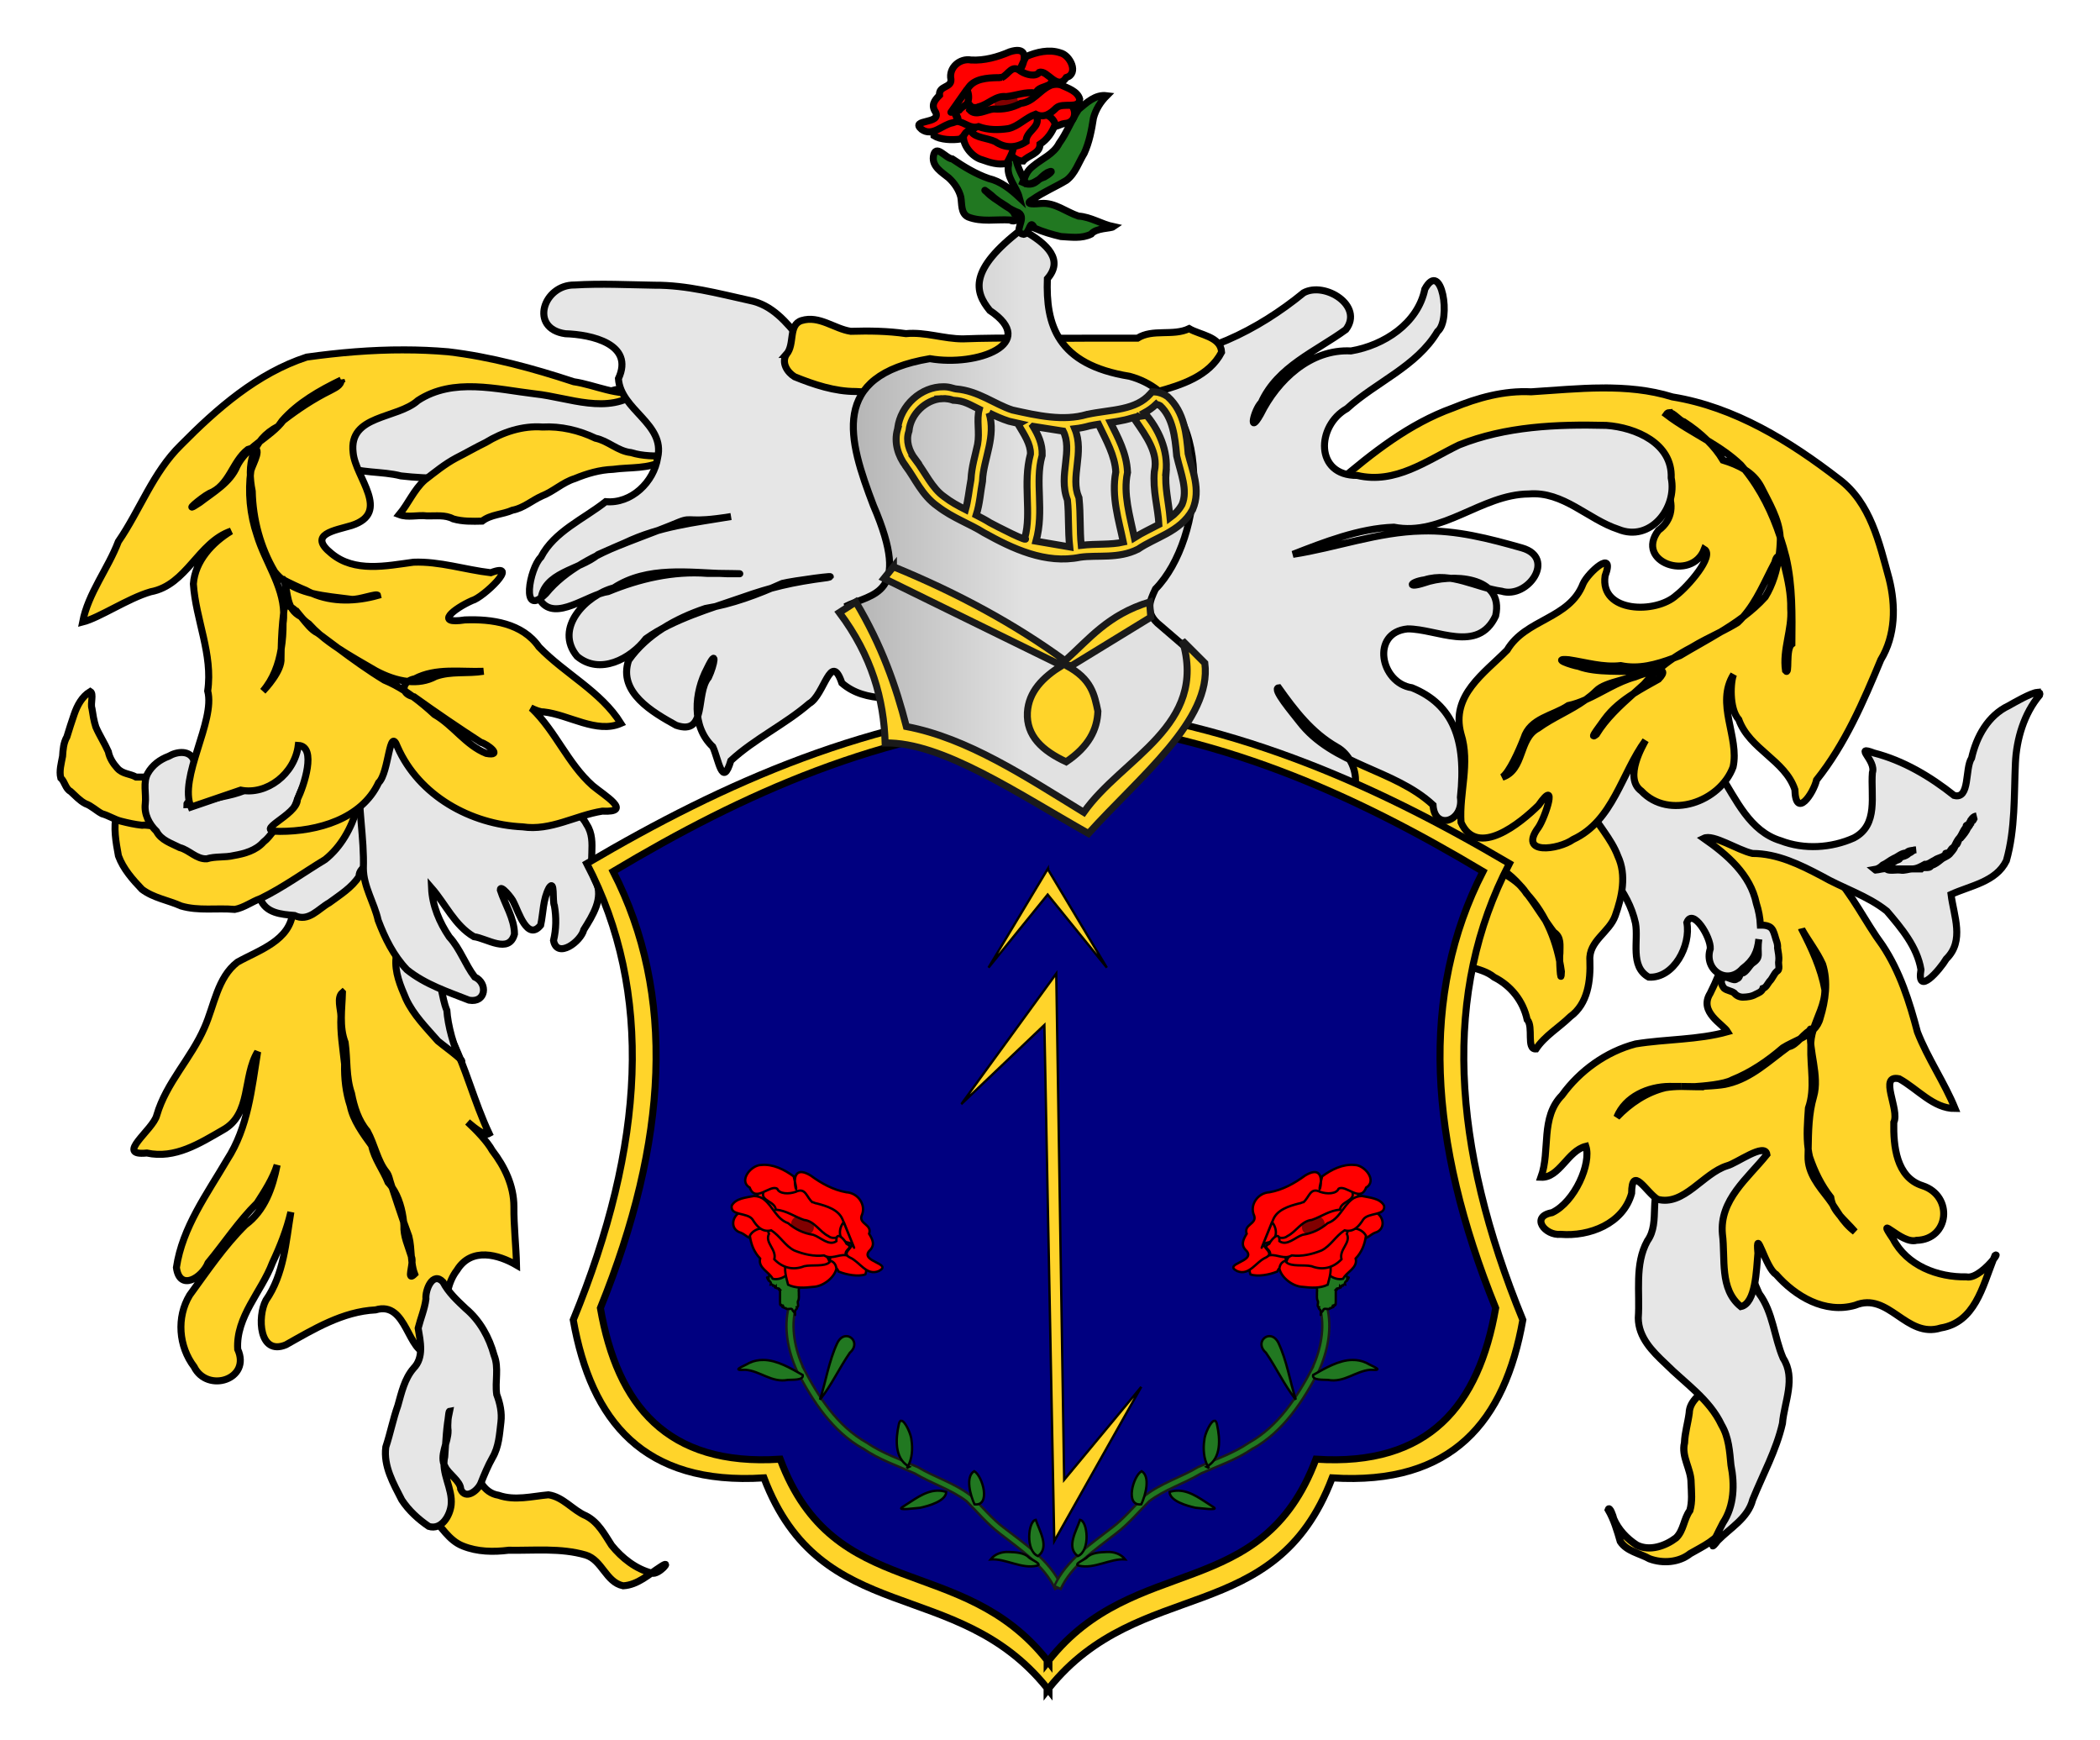 <?xml version="1.0" encoding="UTF-8" standalone="no"?>
<!-- Created with Inkscape (http://www.inkscape.org/) -->

<svg
   xmlns:dc="http://purl.org/dc/elements/1.1/"
   xmlns:cc="http://creativecommons.org/ns#"
   xmlns:rdf="http://www.w3.org/1999/02/22-rdf-syntax-ns#"
   xmlns:svg="http://www.w3.org/2000/svg"
   xmlns="http://www.w3.org/2000/svg"
   xmlns:xlink="http://www.w3.org/1999/xlink"
   xmlns:sodipodi="http://sodipodi.sourceforge.net/DTD/sodipodi-0.dtd"
   xmlns:inkscape="http://www.inkscape.org/namespaces/inkscape"
   width="898.336"
   height="744.286"
   id="svg2"
   version="1.1"
   inkscape:version="0.47 r22583"
   sodipodi:docname="Wappen Fröauff Petrus.svg">
  <defs
     id="defs4">
    <linearGradient
       id="linearGradient4003">
      <stop
         style="stop-color:#b3b3b3;stop-opacity:1;"
         offset="0"
         id="stop4005" />
      <stop
         style="stop-color:#e1e1e1;stop-opacity:1;"
         offset="1"
         id="stop4007" />
    </linearGradient>
    <inkscape:perspective
       sodipodi:type="inkscape:persp3d"
       inkscape:vp_x="0 : 526.18109 : 1"
       inkscape:vp_y="0 : 1000 : 0"
       inkscape:vp_z="744.09448 : 526.18109 : 1"
       inkscape:persp3d-origin="372.04724 : 350.78739 : 1"
       id="perspective10" />
    <inkscape:perspective
       id="perspective2824"
       inkscape:persp3d-origin="0.5 : 0.33333333 : 1"
       inkscape:vp_z="1 : 0.5 : 1"
       inkscape:vp_y="0 : 1000 : 0"
       inkscape:vp_x="0 : 0.5 : 1"
       sodipodi:type="inkscape:persp3d" />
    <linearGradient
       inkscape:collect="always"
       xlink:href="#linearGradient4003"
       id="linearGradient4009"
       x1="365.952"
       y1="225.019"
       x2="519.767"
       y2="225.019"
       gradientUnits="userSpaceOnUse" />
    <linearGradient
       inkscape:collect="always"
       xlink:href="#linearGradient4003"
       id="linearGradient4408"
       gradientUnits="userSpaceOnUse"
       x1="365.952"
       y1="225.019"
       x2="442.86"
       y2="225.019" />
  </defs>
  <sodipodi:namedview
     id="base"
     pagecolor="#ffffff"
     bordercolor="#666666"
     borderopacity="1.0"
     inkscape:pageopacity="0.0"
     inkscape:pageshadow="2"
     inkscape:zoom="0.71074857"
     inkscape:cx="449.16779"
     inkscape:cy="372.14285"
     inkscape:document-units="px"
     inkscape:current-layer="layer1"
     showgrid="false"
     inkscape:window-width="1366"
     inkscape:window-height="749"
     inkscape:window-x="-4"
     inkscape:window-y="-4"
     inkscape:window-maximized="1" />
  <g
     inkscape:label="Ebene 1"
     inkscape:groupmode="layer"
     id="layer1"
     transform="translate(-77.013,-308.172)">
    <g
       id="g4332"
       transform="translate(-4.876,0.259)">
      <g
         id="g4267">
        <g
           id="g4160">
          <path
             id="path4153"
             d="m 813.554,900.06 c -3.464,3.679 -8.939,6.718 -9.054,12.209 -0.558,4.255 -1.861,8.423 -2.019,12.717 -1.439,5.926 2.846,11.241 2.812,17.092 0.144,3.944 0.604,8.034 -0.517,11.876 -2.658,3.638 -2.603,8.515 -5.895,11.693 -4.503,3.437 -11.294,5.873 -16.812,3.094 -4.323,-2.79 -7.91,-6.634 -9.891,-11.255 -0.193,-1.022 -1.766,-5.58 -2.324,-3.891 2.481,4.248 3.842,8.947 5.188,13.597 2.7,4.192 8.251,5.044 12.432,7.386 5.701,2.129 12.667,1.613 17.447,-2.202 5.462,-3.155 11.86,-5.94 14.723,-11.718 3.066,-4.754 5.263,-9.967 8.454,-14.65 2.328,-5.092 1.681,-10.845 3.577,-16.05 0.645,-4.289 0.017,-8.681 0.951,-12.937 -0.258,-4.948 -4.867,-8.216 -6.656,-12.632 -1.591,-4.172 -6.154,-5.826 -10.472,-4.584 -0.65,0.075 -1.298,0.161 -1.945,0.252 z"
             style="fill:#ffd42a;fill-opacity:1;stroke:#000000;stroke-width:3.085;stroke-linecap:butt;stroke-linejoin:miter;stroke-miterlimit:4;stroke-opacity:1;stroke-dasharray:none" />
          <path
             id="path4146"
             d="m 794.197,811.009 c -7.824,7.301 -1.658,19.406 -7.595,27.62 -5.56,10.097 -3.114,22.018 -3.891,32.977 0.06,8.322 6.039,14.286 11.661,19.569 8.354,8.39 18.785,15.168 23.976,26.209 3.074,5.204 3.452,11.26 4,17.083 1.636,8.33 1.44,17.472 -3.407,24.757 -1.467,2.825 -7.69,14.822 -2.246,7.62 5.342,-5.486 12.938,-9.58 14.96,-17.533 4.364,-10.795 10.13,-21.2 12.725,-32.595 0.781,-9.215 5.879,-19.256 0.283,-27.944 -3.874,-9.044 -4.246,-19.518 -10.263,-27.626 -3.798,-8.226 -6.759,-17.403 -6.027,-26.526 2.358,-10.153 10.783,-17.421 13.929,-27.265 2.503,-5.581 5.602,-12.813 1.576,-18.405 -7.012,-5.947 -15.517,2.78 -22.689,4.504 -7.054,2.463 -16.169,4.436 -19.703,11.662 -1.3,3.051 -4.546,4.446 -7.289,5.894 z"
             style="fill:#e6e6e6;fill-opacity:1;stroke:#000000;stroke-width:3;stroke-linecap:butt;stroke-linejoin:miter;stroke-miterlimit:4;stroke-opacity:1;stroke-dasharray:none" />
          <path
             sodipodi:nodetypes="ccccccccccccccccccccccccccccccccccccccccccccccccccccccccccccccccccccccccc"
             id="path4132"
             transform="translate(77.013,308.172)"
             d="m 737.781,349.562 c -5.958,0.265 -11.67,3.801 -10.156,10.25 5.143,10.32 12.475,19.81 15.094,31.281 3.591,11.64 -1.173,23.14 -6.25,33.469 -5.056,8.043 5.552,13.244 7.438,16.438 -12.681,3.553 -26.328,3.095 -39.375,5.219 -12.499,3.284 -23.862,11.444 -31.438,21.938 -9.431,9.598 -4.884,23.627 -9.031,35.094 7.958,0.344 11.364,-11.315 19.219,-13.25 2.384,7.34 -4.715,23.769 -14.438,28.375 -9.537,1.692 -2.987,9.968 3.656,9.281 12.252,0.999 26.734,-4.494 30.344,-17.531 0.114,-12.295 6.11,-0.604 11.062,2.531 11.286,3.056 19.449,-11.083 29.781,-14.312 3.993,-0.98 16.208,-10.187 17.031,-4.844 -8.086,10.129 -20.357,19.381 -19.031,34.031 1.353,10.441 -1.388,23.51 7.875,31.031 6.411,-1.302 6.67,-15.776 7.312,-22.844 -1.126,-12.473 3.275,6.492 7.75,9.062 8.262,9.412 20.913,16.941 33.812,13.219 14.458,-5.971 21.78,14.385 36.719,9.688 14.504,-2.377 17.816,-17.612 22.438,-29.281 -2.386,2.99 -7.819,8.273 -11.562,7.438 -12.144,0.254 -25.434,-4.748 -31.344,-16.25 -7.893,-11.624 3.577,2.516 10.031,0.625 14.128,-0.34 15.885,-19.061 2.531,-23.375 -11.221,-3.557 -12.442,-17.071 -12.25,-27.062 2.686,-5.454 -6.767,-20.626 2.312,-18.656 7.769,4.244 14.628,12.761 23.906,12.719 -4.548,-11.151 -11.675,-21.386 -16.094,-32.719 -3.398,-12.922 -7.478,-25.859 -14.969,-37.094 -7.398,-10.022 -12.69,-21.575 -21.25,-30.688 -12.256,-7.637 -27.023,-11.441 -40,-18.344 -1.698,-3.883 -6.491,-5.644 -11.125,-5.438 z m 119.812,188.844 c 1.195,-1.498 1.63,-2.417 0.688,-1.688 -0.235,0.555 -0.46,1.113 -0.688,1.688 z M 775.625,397.125 c 2.839,5.091 6.527,9.699 8.938,15.031 2.37,7.399 1.217,15.588 -1.031,22.906 -0.507,2.08 -1.528,3.682 -2.844,5.031 0.753,0.008 -2.072,-0.687 -1.3,0.102 -0.849,9.142 3.899,19.548 1.331,28.492 -2.151,7.339 -2.199,14.952 -2.344,22.531 0.158,1.103 0.321,2.204 0.594,3.281 2.094,6.203 4.986,12.19 9.062,17.344 0.96,6.152 5.408,8.966 10.375,14.688 -5.678,-4.27 -7.827,-9.595 -11.312,-14.125 -4.137,-5.359 -8.968,-10.955 -8.781,-18.188 0.028,-0.997 0.043,-2.001 0.062,-3 -0.822,-5.743 -0.287,-11.768 0.094,-17.531 3.002,-8.496 0.76,-17.48 1.031,-26.219 -0.129,-2.509 0.328,-4.899 1.031,-7.219 -1.549,1.536 -3.485,2.731 -5.531,3.781 -1.623,1.62 -3.287,3.165 -5.094,3.406 -8.181,5.89 -15.727,13.351 -25.844,15.781 -2.91,0.885 -11.491,1.193 -14.471,1.281 3.698,-0.234 12.924,-0.981 16.283,-2.906 8.006,-3.205 15.198,-8.108 21.688,-13.719 2.252,-1.426 4.911,-2.547 7.438,-3.844 1.893,-1.89 3.713,-3.873 5.562,-3.938 1.741,-5.646 4.951,-10.963 4.969,-17 -1.665,-9.164 -5.634,-17.717 -9.906,-25.969 l 5e-5,0 z m -56.594,67.25 c 0.608,-0.008 1.213,0.003 1.812,0.031 1.037,-0.031 2.073,-0.017 3.125,0 -2.243,0.022 -4.476,0.159 -6.688,0.531 -8,1.925 -15.125,6.673 -20.75,12.594 3.621,-8.841 13.387,-13.041 22.5,-13.156 l 0,5e-5 z m 5,0.031 c 12.443,0.12 12.307,0.286 0,0 z"
             style="fill:#ffd42a;fill-opacity:1;stroke:#000000;stroke-width:3;stroke-linecap:butt;stroke-linejoin:miter;stroke-miterlimit:4;stroke-opacity:1;stroke-dasharray:none" />
          <path
             sodipodi:nodetypes="ccccccccccccccccccccccccccccccccccccccccccccccscccccccccccccccsccccccccccccccccccccccc"
             id="path4108"
             transform="translate(77.013,308.172)"
             d="m 876.406,295.844 c -2.772,0.242 -10.116,4.519 -12.25,5.719 -8.842,4.166 -13.795,13.228 -15.875,22.406 -2.948,4.416 -0.542,17.865 -7.5,15.969 -10.131,-8.06 -21.613,-14.889 -34.281,-18.156 -9.041,-3.405 1.107,3.15 -0.656,8.438 -0.782,9.701 2.794,22.29 -7.938,27.906 -9.655,4.324 -21.274,5.059 -31.281,1.188 -13.257,-4.008 -19.038,-17.625 -25.906,-28.344 -1.158,-4.277 -5.898,-5.579 -8.75,-8.438 -6.763,-5.991 -13.321,-16.01 -23.719,-13.938 -11.504,7.038 -25.222,13.234 -31.031,26.281 -5.227,8.145 -1.978,18.502 3.969,25.281 9.565,10.02 20.227,20.316 23.312,34.406 1.402,7.459 -2.536,18.505 5.656,23.094 10.823,0.649 18.149,-13.683 16.312,-23.344 2.511,-6.558 10.336,6.317 10.031,11.188 -2.905,8.975 7.176,15.974 13.844,8.469 4.645,-3.492 6.342,-7.082 6.926,-12.528 -1.012,6.56 1.294,7.458 -2.645,10.184 -1.248,0.811 -2.833,4.063 -4.375,4.281 -1.601,0.464 -0.881,2.142 -2.5,2.5 -1.097,1.309 -4.423,-1.572 -5.656,-0.531 -1.568,1.268 -0.708,3.299 0.344,4.562 1.229,0.988 3.01,1.039 4.312,2 0.881,1.138 2.283,1.785 3.719,1.781 1.87,-0.044 3.829,-0.285 5.469,-1.25 1.231,-0.607 2.572,-1.03 3.062,-2.469 1.402,-0.436 1.977,-1.932 2.812,-3 1.313,-1.241 1.802,-3.085 3.125,-4.312 1.638,-0.783 0.51,-3.011 0.844,-4.5 0.213,-1.869 -0.224,-3.695 -0.5,-5.531 0.206,-1.772 -0.692,-3.388 -1.094,-5.062 -0.476,-1.533 -0.974,-3.465 -2.625,-4.125 -1.148,-0.515 -2.393,-0.572 -3.625,-0.562 -0.147,-3.171 -0.776,-6.334 -1.719,-9.25 -2.553,-12.427 -12.608,-20.96 -22.5,-27.875 4.053,-1.955 14.348,5.034 20.844,6.469 10.615,0.03 20.307,4.768 29.5,9.625 9.17,5.275 19.645,8.383 27.969,15.031 6.216,7.285 12.952,15.25 14.594,25 -1.999,11.818 8.11,0.061 10.844,-4.562 7.895,-7.765 3.192,-18.323 2.031,-27.562 8.296,-3.806 19.226,-5.339 23.656,-14.406 3.847,-13.543 3.256,-27.882 3.875,-41.844 0.47,-10.232 3.671,-21.045 10.344,-29 0.26,-0.732 0.052,-1.107 -0.469,-1.188 -0.141,-0.022 -0.315,-0.016 -0.5,0 z m -26.25,52.906 c -0.947,0.494 -0.917,2.387 -2.156,2.406 -0.063,1.111 -0.703,1.867 -1.375,2.719 -0.594,1.463 -1.811,2.907 -2.938,4.219 -1.321,0.372 -1.24,3.55 -2.375,2.844 0.491,-0.988 1.068,-2.175 1.844,-2.938 1.177,-1.526 1.634,-3.613 3.188,-4.844 -0.995,-0.281 0.234,-0.637 0.562,-0.75 0.838,-1.288 1.447,-3.285 3.25,-3.656 z m -8.844,12.219 c -0.111,1.434 -1.082,2.468 -1.969,3.5 -1.057,1.565 -2.951,1.805 -4.281,3.031 -1.247,1.01 -2.491,1.973 -4.062,2.438 -0.86,1.679 -3.253,0.142 -4.344,1.438 -1.219,-2.5e-4 -2.437,1.9e-4 -3.656,0 -1.825,-0.005 -3.314,0.846 -5.219,0.5 -1.903,-0.23 -4.421,0.485 -5.938,-0.375 -0.002,-0.067 -0.003,-0.124 0,-0.188 -1.576,-0.214 -3.064,0.442 -4.625,0.562 -0.164,-0.074 -0.36,-0.093 -0.5,-0.219 1.385,-0.223 2.484,-0.899 3.562,-1.938 1.658,-0.73 3.059,-2.023 4.75,-2.844 1.825,-0.705 3.289,-2.403 5.406,-2.312 0.653,-1.033 1.959,-1.003 3.094,-1.188 0.239,-0.125 0.464,-0.192 0.719,-0.156 -0.227,0.08 -0.464,0.115 -0.719,0.156 -0.64,0.336 -1.263,1.081 -2.031,1.25 -1.254,1.319 -2.516,1.341 -4.125,1.938 0.744,0.53 -0.761,1.106 -1.375,1.156 -1.211,1.229 -4.052,1.598 -4.156,3.594 0.132,0.018 0.273,0.031 0.406,0.062 3.585,-0.002 7.165,-5.5e-4 10.75,0 1.969,-0.057 3.663,-1.05 5.312,-1.969 1.621,0.056 2.875,-1.22 4.25,-1.812 1.379,-1.036 3.376,-1.109 4.531,-2.406 0.09,-1.116 0.287,0.037 0.812,-0.625 1.323,-0.161 1.47,-2.126 2.781,-2.438 0.189,-0.289 0.406,-0.716 0.625,-1.156 z"
             style="fill:#e6e6e6;fill-opacity:1;stroke:#000000;stroke-width:3;stroke-linecap:butt;stroke-linejoin:miter;stroke-miterlimit:4;stroke-opacity:1;stroke-dasharray:none" />
          <path
             sodipodi:nodetypes="cccccccccccccccccccccccccccc"
             id="path4103"
             d="m 648.407,624.808 c -1.311,6.896 -2.177,14.26 -0.778,21.158 2.068,7.264 4.802,14.622 9.986,20.277 4.632,8.022 12.428,13.859 15.808,22.696 3.703,7.102 9.657,12.767 16.199,17.211 7.793,-0.313 8.077,-11.768 9.788,-17.786 2.226,-5.882 5.506,-19.426 14.147,-14.171 6.54,5.987 16.455,7.889 21.317,15.816 8.557,9.155 13.254,21.156 14.953,33.448 -0.238,6.932 -1.05,-5.804 -0.645,-7.895 -0.021,-3.305 0.719,-6.836 -2.592,-8.962 -7.407,-9.664 -13.874,-23.627 -26.038,-28.905 -9.412,-2.415 -8.279,9.707 -12.177,15.867 -3.223,7.023 -10.072,14.717 -6.825,22.819 4.903,5.795 13.726,4.744 19.461,9.464 7.239,3.646 12.428,10.155 14.161,18.137 2.868,3.065 -0.522,12.893 3.8,12.556 3.745,-5.611 9.84,-9.133 14.607,-13.797 7.607,-5.505 8.749,-15.415 8.423,-24.085 -0.545,-8.311 8.322,-11.957 10.85,-19.068 2.876,-8.047 4.936,-17.355 1.131,-25.501 -2.885,-7.646 -8.723,-13.519 -12.524,-20.631 -5.442,-4.923 -6.345,-18.189 -16.606,-14.622 -7.306,3.651 -14.715,6.792 -23.052,6.505 -7.913,0.804 -15.597,-3.43 -20.183,-9.764 -5.446,-6.035 -12.964,-10.117 -20.43,-13.155 -9.538,-2.178 -19.462,-1.209 -28.939,0.72 -1.34,0.4 -2.64,0.948 -3.84,1.67 z"
             style="fill:#ffd42a;fill-opacity:1;stroke:#000000;stroke-width:3;stroke-linecap:butt;stroke-linejoin:miter;stroke-miterlimit:4;stroke-opacity:1;stroke-dasharray:none" />
          <path
             sodipodi:nodetypes="ccccccccccccccccccccccccccccccccccccccccccccccccccccccccccccccccccccccccccccccccccccc"
             id="path4087"
             transform="translate(77.013,308.172)"
             d="m 690.281,165.656 c -10.138,0.056 -20.347,1.032 -30.406,1.656 -11.609,-0.587 -22.822,2.525 -33.469,6.906 -18.716,6.733 -34.415,19.172 -49.375,31.938 l -5.625,2.031 1.375,-0.062 1.375,-0.094 c 19.476,-4.036 39.488,-2.712 59.156,-5.031 22.468,-4.98 45.536,-3.615 68.344,-3.062 13.754,-1.047 25.237,17.438 12.656,26.656 -10.252,13.558 14.246,22.098 19.625,8.062 4.543,2.79 -7.263,16.157 -11.969,19.688 -8.714,7.989 -32.748,7.535 -30.469,-8.281 4.502,-12.097 -7.342,-1.354 -9.406,3.312 -5.861,15.244 -24.547,14.948 -32.5,28.406 -9.8,9.961 -24.167,19.326 -19.75,35.812 4.021,12.647 -0.811,25.23 0.031,37.875 6.906,15.54 25.481,0.238 33.156,-7.312 8.544,-12.257 2.983,4.943 0,9.406 -8.933,11.981 8.475,9.679 14.812,5.188 17.133,-7.951 20.652,-28.253 30.938,-42.312 -0.786,1.579 -9.541,16.046 -1.75,21.625 11.778,12.472 33.699,4.635 39.219,-10.281 2.815,-12.775 -7.664,-27.06 0.25,-39.625 -1.299,2.707 -2.108,14.535 2.188,19.344 4.611,12.77 19.785,17.328 24,29.938 0.349,12.844 7.935,1.647 9.281,-4.125 12.214,-15.306 20.001,-33.423 27.469,-51.375 6.33,-10.45 6.459,-23.096 3.562,-34.656 -4.227,-15.376 -7.887,-32.501 -21.438,-42.625 -20.966,-16.21 -44.676,-30.853 -71.25,-35.156 -9.824,-3.052 -19.893,-3.899 -30.031,-3.844 z m 28.594,10.562 c 1.902,-0.101 4.517,3.544 6.312,3.906 3.601,2.327 7.046,5.008 10.094,8.031 5.088,3.076 10.056,6.335 14.344,10.5 0.565,0.652 1.116,1.299 1.656,1.969 2.801,1.778 5.217,4.097 6.906,7.25 3.406,6.842 7.703,13.734 8.219,21.531 0.951,2.889 1.797,5.809 2.531,8.75 2.835,12.145 2.59,24.647 2.469,37.031 -2.905,2.131 -0.767,13.873 -2.719,11.375 -1.346,-8.961 2.878,-17.553 2.219,-26.5 0.132,-6.219 -1.143,-12.129 -2.594,-18.156 -0.534,-1.981 -1.478,-3.986 -2.438,-4.188 -0.863,6.104 -2.69,12.137 -5.875,17.344 -2.879,3.205 -6.102,5.997 -9.5,8.562 -0.712,0.804 -1.46,1.6 -2.25,2.344 -2.367,1.495 -4.838,2.784 -7.344,4.062 -5.734,3.494 -11.668,6.704 -17.375,10.125 -0.945,0.366 -1.891,0.741 -2.844,1.094 -2.376,1.603 -4.636,3.382 -6.781,5.281 2.377,-0.214 3.445,0.565 0.469,3.688 -3.588,2.007 -7.257,3.987 -10.75,6.219 -5.855,5.257 -11.701,10.59 -15.844,17.375 -3.953,3.208 2.741,-5.191 3.438,-6.344 3.337,-4.599 7.71,-8.031 12.406,-11.031 1.505,-1.351 3.021,-2.696 4.5,-4.062 1.794,-2.102 3.732,-4.03 5.781,-5.844 -2.896,0.261 -7.719,1.974 -9.531,2.719 -7.559,2.034 -14.052,6.599 -21.125,9.719 1.554,-1.128 3.059,-2.338 4.438,-3.719 4.107,-4.278 16.178,-4.87 19.499,-8.27 -7.643,-0.349 -19.638,0.631 -27.03,-2.23 -2.83,-0.423 -12.027,-3.562 -4.156,-2.844 7.369,1.107 14.618,3.379 22.188,2.5 7.774,1.645 15.239,-0.463 22.5,-3.156 2.438,-1.646 4.967,-3.142 7.594,-4.5 4.058,-2.493 8.389,-4.557 12.625,-6.719 3.295,-2.008 6.533,-4.095 9.594,-6.406 5.95,-6.723 9.368,-15.384 13.562,-23.25 0.512,-2.125 1.165,-2.792 1.812,-2.656 0.343,-2.424 0.542,-4.879 0.594,-7.281 -0.008,-0.346 -0.04,-0.689 -0.062,-1.031 -3.412,-10.365 -8.265,-20.275 -15.125,-28.781 -2.841,-1.803 -6.095,-3.053 -9.344,-4.062 -1.807,-3.08 -4.09,-5.861 -6.656,-8.406 -5.946,-3.595 -12.081,-6.937 -17.594,-11.156 0.345,-0.508 0.749,-0.758 1.188,-0.781 z m -35.75,122.812 c -6.384,4.605 -13.913,7.543 -20.312,12.188 -8.463,4.436 -5.713,17.779 -15.281,20.938 3.005,-2.077 7.104,-11.236 9.219,-16.688 2.642,-8.644 12.518,-9.581 19,-13.969 2.576,-0.559 5.001,-1.428 7.375,-2.469 z"
             style="fill:#ffd42a;fill-opacity:1;stroke:#000000;stroke-width:3;stroke-linecap:butt;stroke-linejoin:miter;stroke-miterlimit:4;stroke-opacity:1;stroke-dasharray:none" />
          <path
             sodipodi:nodetypes="cccccccccccccccccccccccccccccccccccccc"
             id="path4080"
             d="m 569.629,461.625 c 25.869,-0.154 50.356,-12.489 69.937,-28.498 9.059,-4.909 25.844,5.566 18.053,15.738 -12.748,9.301 -29.249,15.816 -36.171,31.174 -3.284,3.362 -5.607,14.387 -0.329,5.058 7.25,-14.631 21.357,-28.001 38.706,-27.091 14.057,-2.393 28.557,-11.698 31.589,-26.465 7.167,-13.079 11.468,13.247 5.422,18.163 -8.931,14.975 -26.254,21.551 -38.778,32.973 -13.123,7.331 -13.777,28.752 4.391,28.57 16.407,3.842 29.728,-6.328 43.613,-13.046 19.862,-7.967 41.809,-8.883 62.958,-8.353 12.484,0.874 28.364,7.626 27.773,22.439 2.677,12.947 -9.043,27.596 -22.604,22.01 -13.087,-4.285 -23.525,-16.364 -38.296,-15.121 -20.342,0.148 -36.857,18.256 -57.765,14.202 -14.8,0.51 -30.054,6.513 -43.149,11.618 18.309,-2.83 36.388,-9.602 55.227,-9.976 14.537,-0.462 28.857,3.296 42.724,7.232 14.866,4.238 2.553,21.934 -8.699,18.509 -10.993,-1.508 -21.564,-8.39 -32.902,-4.86 -6.163,0.84 -7.872,3.784 -0.198,1.312 11.285,-4.022 34.437,-3.195 30.555,14.119 -7.542,16.192 -25.156,5.49 -37.639,5.552 -15.892,1.52 -11.681,23.2 1.842,25.174 17.558,7.155 23.412,22.132 20.733,46.856 1.452,10.446 -11.078,14.348 -11.709,3.289 -16.821,-15.548 -42.83,-16.863 -57.241,-35.714 -2.691,-3.509 -11.812,-14.142 -8.791,-14.418 6.961,9.81 14.148,19.175 24.768,25.278 10.913,5.858 11.983,26.838 -4.171,22.659 -17.407,-3.268 -34.924,-6.311 -51.632,-12.274 -15.26,-4.36 -33.068,-11.925 -37.106,-29.018 -5.863,-17.83 -1.728,-36.597 -0.028,-54.716 2.908,-16.148 5.716,-32.375 4.897,-48.858 0.477,-12.518 -1.134,-25.147 -0.607,-37.559 0.687,-2.461 2.186,-4.896 4.626,-5.957 l 4e-5,0 z"
             style="fill:#e6e6e6;fill-opacity:1;stroke:#000000;stroke-width:3;stroke-linecap:butt;stroke-linejoin:miter;stroke-miterlimit:4;stroke-opacity:1;stroke-dasharray:none" />
        </g>
        <g
           id="g4253">
          <path
             id="path4222"
             transform="translate(77.013,308.172)"
             d="m 159.406,364.531 c -6.815,-0.252 -13.537,4.937 -18.125,9.656 -4.462,4.595 -7.584,10.187 -11.156,15.438 -1.009,12.413 -14.47,16.457 -23.688,21.625 -8.564,6.6 -9.882,18.502 -14.062,27.906 -5.644,13.154 -16.383,23.617 -20.438,37.562 -1.511,6.252 -18.243,17.564 -4.25,16.156 12.077,2.63 22.634,-4.136 32.594,-9.875 12.263,-6.788 8.313,-22.714 14.812,-33.438 -2.568,15.868 -4.102,32.358 -13.062,46.188 -8.557,14.627 -19.136,28.924 -21.688,46.094 1.367,10.418 11.022,4.344 13.531,-1.969 7.046,-8.515 13.13,-17.848 21,-25.625 3.254,-5.059 6.746,-10.434 8.562,-16.25 -1.956,9.778 -5.306,19.544 -13.594,25.625 -9.116,9.016 -16.328,19.753 -23.844,30.062 -5.687,9.47 -4.713,21.871 1.906,30.594 5.645,11.441 24.534,5.42 18.656,-7.469 -0.809,-13.975 10.178,-24.544 14.844,-36.938 3.285,-6.985 6.149,-14.218 7.906,-21.75 -2.146,12.929 -2.959,26.633 -10.688,37.75 -3.707,6.964 -2.961,23.816 8.562,19.031 11.977,-6.733 24.274,-14.229 38.375,-14.938 13.599,-4.095 13.607,19.057 22.906,18.594 9.411,-9.529 3.858,-25.196 11.938,-35.625 6.159,-9.956 17.765,-6.597 25.438,-2.125 -0.144,-7.491 -1.207,-16.758 -1.125,-25.094 -0.046,-8.902 -3.947,-17.006 -9.25,-23.906 -2.132,-3.841 -6.648,-8.571 -10.562,-12.188 3.646,3.11 7.449,6.003 9.219,4.938 -6.449,-13.64 -9.979,-28.455 -16.812,-41.906 -3.981,-13.067 -6.981,-26.403 -11.906,-39.188 -4.819,-13.451 -8.028,-30.019 -21.312,-37.812 -1.56,-0.709 -3.115,-1.067 -4.688,-1.125 z M 151.375,424.25 c -0.187,7.131 -1.458,14.517 1.156,21.375 1.016,7.24 0.294,14.74 2.719,21.75 1.115,5.753 2.904,11.58 6.75,16.125 3.106,5.627 4.389,12.857 8.125,17.469 1.219,1.504 1.416,3.597 2.094,5.406 0.127,0.385 0.249,0.771 0.375,1.156 2.907,4.188 4.412,9.703 4.938,14.781 0.727,2.092 1.471,4.178 2.25,6.25 0.72,2.783 0.833,5.691 1.062,8.562 0.019,0.064 0.043,0.124 0.062,0.188 0.267,0.596 0.304,1.497 0.219,2.469 0.217,1.66 0.531,3.291 1.125,4.844 -2.965,2.883 -1.42,-1.495 -1.125,-4.844 -0.115,-0.877 -0.21,-1.765 -0.281,-2.656 -1.362,-4.501 -3.426,-8.679 -3.188,-13.312 -0.033,-0.488 -0.073,-1.001 -0.125,-1.5 -1.703,-4.901 -3.318,-9.851 -4.938,-14.781 -0.52,-0.749 -1.076,-1.44 -1.688,-2.094 -2.18,-5.42 -5.845,-9.98 -7.062,-15.75 -3.656,-5.001 -7.953,-10.913 -9.125,-16.938 -1.918,-5.762 -2.585,-11.867 -2.438,-17.906 -0.728,-6.809 -1.918,-13.61 -1.562,-20.469 -0.017,-2.978 -1.888,-7.966 0.656,-10.125 z"
             style="fill:#ffd42a;fill-opacity:1;stroke:#000000;stroke-width:3;stroke-linecap:butt;stroke-linejoin:miter;stroke-miterlimit:4;stroke-opacity:1;stroke-dasharray:none" />
          <path
             sodipodi:nodetypes="ccccccccccccccccccccccc"
             id="path4217"
             d="m 219.439,650.315 c -1.899,5.84 -6.645,10.089 -9.641,15.342 -3.166,4.476 -6.772,8.717 -9.049,13.751 -4.267,2.846 -11.916,6.516 -7.555,12.789 2.31,6.307 9.05,6.784 14.662,7.25 6.037,2.95 10.167,-2.82 14.9,-5.432 4.537,-3.349 9.644,-6.462 12.742,-11.297 -0.263,-4.188 7.509,-7.705 6.578,-1.553 -0.96,6.568 4.445,11.655 5.334,17.906 2.949,5.743 4.161,12.046 3.886,18.474 -0.615,6.202 1.877,11.998 4.267,17.557 3.199,6.919 8.731,12.397 13.672,18.061 1.266,1.144 11.482,8.542 10.1,8.692 -3.338,-5.465 -5.943,-15.883 -6.292,-21.827 -2.356,-5.666 -2.032,-12.564 -5.87,-17.471 -4.571,-6.625 -6.29,-14.685 -9.482,-21.988 -2.139,-5.624 -5.785,-10.634 -6.756,-16.733 -1.323,-6.988 -0.99,-14.27 -3.418,-21.054 -1.884,-5.901 -2.965,-13.07 -8.648,-16.611 -5.885,-3.698 -14.349,-2.452 -18.55,3.207 l -0.441,0.47 -0.437,0.467 0,0 z"
             style="fill:#e6e6e6;fill-opacity:1;stroke:#000000;stroke-width:3;stroke-linecap:butt;stroke-linejoin:miter;stroke-miterlimit:4;stroke-opacity:1;stroke-dasharray:none" />
          <path
             id="path4211"
             d="m 235.636,640.262 c -0.665,13.072 2.101,25.989 1.696,39.055 0.045,7.812 4.657,14.705 6.334,22.213 2.881,7.627 6.622,15.21 12.303,21.128 7.793,6.279 17.442,9.435 26.606,13.03 7.255,1.278 8.141,-7.334 2.365,-9.942 -4.105,-5.406 -6.22,-12.098 -10.865,-17.135 -4.189,-6.196 -7.248,-13.38 -7.581,-20.927 6.026,6.926 9.902,16.034 18.1,20.835 5.525,0.681 15.02,7.566 17.377,-1.109 -0.034,-6.673 -4.047,-12.625 -6.066,-18.874 -0.072,-2.628 5.163,3.683 5.693,5.228 2.148,4.129 5.888,16.844 11.574,9.844 1.157,-5.347 0.939,-10.988 3.594,-15.966 2.613,-3.95 1.303,5.581 2.288,7.665 0.853,4.941 0.791,9.997 -0.379,14.864 1.56,8.035 11.766,0.391 12.957,-4.637 3.734,-5.982 8.616,-13.504 5.142,-20.663 -4.222,-7.535 0.966,-16.903 -3.904,-24.29 -3.467,-6.822 -11.269,-8.047 -17.803,-10.133 -8.369,-3.564 -15.72,-9.25 -24.387,-12.14 -6.363,-2.843 -12.495,-6.119 -17.829,-10.632 -6.446,-4.404 -13.277,-8.199 -20.111,-11.958 -7.265,1.138 -13.28,8.231 -12.2,15.698 -0.304,3.444 -1.864,6.985 -4.904,8.846 z"
             style="fill:#e6e6e6;fill-opacity:1;stroke:#000000;stroke-width:3;stroke-linecap:butt;stroke-linejoin:miter;stroke-miterlimit:4;stroke-opacity:1;stroke-dasharray:none" />
          <path
             id="path4205"
             d="m 131.749,655.9 c -1.415,5.949 -0.283,12.164 0.804,18.057 2.021,5.544 6.058,10.115 10.064,14.31 4.922,3.726 11.219,4.643 16.744,7.128 7.478,2.218 15.354,0.78 22.98,1.465 3.968,-0.741 7.285,-3.335 11.069,-4.679 9.659,-4.728 18.383,-11.104 27.563,-16.648 6.811,-5.442 11.221,-13.442 13.606,-21.717 -0.354,-4.989 -7.526,-4.581 -9.859,-8.397 -4.622,-1.6 -8.982,-3.792 -13.492,-5.527 -4.943,-1.95 -9.654,-4.74 -15.049,-5.239 -7.501,-1.662 -15.063,0.378 -22.281,2.327 -8.857,1.124 -16.553,5.792 -24.199,10.04 -4.131,2.834 -9.276,3.58 -13.38,6.409 -1.14,1.553 -3.089,1.497 -4.57,2.47 z"
             style="fill:#ffd42a;fill-opacity:1;stroke:#000000;stroke-width:3;stroke-linecap:butt;stroke-linejoin:miter;stroke-miterlimit:4;stroke-opacity:1;stroke-dasharray:none" />
          <path
             id="path4200"
             d="m 151.298,640.262 c -3.724,-0.002 -7.447,0.003 -11.171,0 -2.729,-1.52 -5.763,-1.227 -8.039,-3.794 -1.765,-1.936 -3.355,-4.405 -3.857,-7.082 -1.586,-3.617 -3.79,-6.936 -5.346,-10.564 -0.841,-2.58 -1.255,-5.287 -1.659,-7.911 -0.734,-2.151 0.879,-6.26 -0.716,-7.246 -3.555,2.138 -5.577,5.962 -6.891,9.765 -1.112,3.146 -2.111,6.401 -3.11,9.616 -1.462,2.537 -1.678,5.509 -1.851,8.321 -0.544,3.002 -1.523,6.278 -0.775,9.268 1.847,1.707 1.941,4.55 4.232,5.789 2.014,1.806 3.802,3.878 6.279,5.181 2.684,0.954 4.65,3.044 7.123,4.332 2.817,0.777 5.351,2.477 8.124,3.184 2.961,0.758 5.928,1.414 8.961,1.743 2.432,-0.365 5.389,1.076 7.374,-0.619 1.951,-1.404 3.293,-3.208 4.172,-5.521 1.179,-3.311 0.102,-6.999 0.58,-10.446 0.238,-2.058 -1.606,-3.573 -3.43,-4.018 z"
             style="fill:#ffd42a;fill-opacity:1;stroke:#000000;stroke-width:3;stroke-linecap:butt;stroke-linejoin:miter;stroke-miterlimit:4;stroke-opacity:1;stroke-dasharray:none" />
          <path
             id="path4194"
             d="m 217.205,633.559 c -2.281,3.791 -4.097,7.832 -6.168,11.711 -2.3,4.663 -3.16,10.468 -7.698,13.642 -3.697,2.219 -5.321,6.508 -8.734,9.122 -3.248,3.657 -8.101,4.992 -12.746,5.79 -3.8,0.907 -7.809,0.253 -11.564,1.408 -4.425,0.186 -7.459,-3.778 -11.537,-4.82 -3.576,-1.83 -7.966,-3.132 -9.928,-6.969 -3.141,-3.04 -5.348,-7.339 -4.798,-11.803 0.478,-4.282 -1.076,-9.074 1.058,-12.963 1.981,-3.538 5.258,-5.953 9.007,-7.338 3.469,-2.062 9.168,-2.779 10.806,1.961 1.722,3.47 1.421,7.386 1.558,11.139 0.579,3.374 -4.787,6.347 -4.716,7.639 3.611,-0.037 7.019,-1.626 10.527,-2.248 6.195,-1.798 13.086,-2.111 18.289,-6.372 3.908,-2.371 5.527,-6.913 7.773,-10.675 1.9,-3.021 3.227,-6.335 5.168,-9.311 2.662,-2.461 6.793,-5.567 10.546,-3.671 2.721,2.465 3.172,6.622 4.295,9.993 0.182,1.393 -0.501,2.592 -1.137,3.763 z"
             style="fill:#e6e6e6;fill-opacity:1;stroke:#000000;stroke-width:3;stroke-linecap:butt;stroke-linejoin:miter;stroke-miterlimit:4;stroke-opacity:1;stroke-dasharray:none" />
          <path
             id="path4187"
             d="m 223.907,488.9 c -2.873,6.043 -4.408,15.99 4.067,18.041 8.024,3.543 17.071,2.374 25.436,4.517 12.147,1.404 24.469,1.122 36.64,0.528 9.354,-1.837 18.461,-5.033 28.06,-5.445 16.821,-1.756 33.756,-0.496 50.626,-0.856 5.209,0.427 11.56,0.155 14,-5.387 4.119,-7.548 0.315,-17.072 -5.857,-22.195 -5.401,-4.301 -12.447,-2.52 -18.723,-3.82 -5.804,-0.754 -11.852,-0.597 -17.315,1.674 -9.478,1.703 -17.406,-5.507 -26.591,-6.308 -20.039,-3.694 -40.49,-2.258 -60.741,-2.531 -9.346,3.245 -19.297,6.494 -26.514,13.536 -1.893,2.313 -3.023,5.252 -3.088,8.247 z"
             style="fill:#e6e6e6;fill-opacity:1;stroke:#000000;stroke-width:3;stroke-linecap:butt;stroke-linejoin:miter;stroke-miterlimit:4;stroke-opacity:1;stroke-dasharray:none" />
          <path
             id="path4169"
             d="m 367.45,502.863 c -5.303,0.163 -10.552,0.183 -15.617,-1.383 -5.712,-0.602 -9.764,-5.017 -15.241,-6.158 -7.023,-3.368 -14.821,-5.197 -22.626,-4.777 -8.597,-0.63 -17.082,2.205 -24.331,6.635 -4.266,2.068 -8.363,4.464 -12.595,6.598 -4.888,2.601 -9.16,6.118 -13.511,9.477 -4.598,4.147 -6.945,10.043 -10.857,14.743 3.726,1.429 7.89,0.053 11.796,0.558 3.844,0.106 7.785,-0.586 11.295,1.287 4.016,1.155 8.24,1.048 12.376,0.947 3.724,-2.882 8.743,-2.806 12.949,-4.67 4.754,-0.884 8.339,-4.174 12.626,-6.089 4.964,-1.941 8.884,-5.822 14.026,-7.414 5.235,-2.169 10.694,-3.769 16.397,-3.972 7.287,-1.018 15.194,-0.045 21.805,-3.851 0.494,-0.324 2.7,-1.147 1.509,-1.932 z"
             style="fill:#ffd42a;fill-opacity:1;stroke:#000000;stroke-width:3;stroke-linecap:butt;stroke-linejoin:miter;stroke-miterlimit:4;stroke-opacity:1;stroke-dasharray:none" />
          <path
             sodipodi:nodetypes="ccccccccccccccccccccccccccccccccccccccccccccccccccccccccccccccccccccccccccccccccccccccccccccccccc"
             id="path4174"
             transform="translate(77.013,308.172)"
             d="m 177.656,149.375 c -13.919,-0.018 -27.879,1.17 -41.594,3.094 -21.134,6.913 -38.432,22.05 -53.812,37.625 -11.953,11.705 -17.427,27.737 -26.75,41.281 -4.449,11.7 -12.907,22.062 -15.281,34.406 7.248,-1.838 19.322,-10.1 29.094,-12.938 15.592,-2.907 20.171,-21.131 34.438,-25.969 -8.058,4.882 -15.416,12.784 -16.156,22.594 1.023,15.335 8.436,30.132 6.125,45.781 3.396,12.819 -12.531,37.155 -7.14,49.675 l 21.253,-7.261 c 11.077,2.25 23.1,-6.887 24.637,-19.132 8.088,0.409 2.358,17.534 -0.375,23.094 -0.05,6.898 -20.004,13.784 -7.438,13.688 15.914,0.012 34.896,-5.214 42.188,-20.844 4.467,-4.145 4.517,-24.733 8.062,-15.281 9.175,20.891 31.327,33.174 53.531,34.188 12.011,1.826 22.563,-4.897 34.094,-6.719 13.504,0.666 0.647,-6.836 -4.156,-10.906 -10.581,-9.4 -15.792,-23.217 -25.938,-32.969 -0.232,-0.146 -0.323,-0.183 -0.531,-0.312 1.865,0.934 4.109,1.838 5.562,1.75 10.796,1.17 22.628,9.425 33,4.906 -8.492,-13.651 -23.965,-21.211 -35.031,-32.688 -7.075,-10.194 -20.212,-12.021 -31.719,-11.562 -13.274,2.016 -4.695,-4.808 3.031,-8.25 4.741,-1.192 21.151,-16.907 8.062,-11.938 -11.049,-1.276 -21.842,-4.939 -33.062,-4.5 -11.617,1.555 -25.17,4.518 -35.094,-3.719 -10.349,-8.297 1.468,-9.807 8.688,-12 17.05,-5.566 1.524,-20.534 0.594,-31.125 -1.991,-16.333 18.852,-14.292 27.75,-22.344 15.108,-9.856 33.523,-4.761 50.062,-2.812 14.56,1.552 31.11,9.167 44.406,-0.875 -8.744,2.111 -18.891,-3.016 -27.844,-4.312 -17.529,-5.765 -35.361,-10.643 -53.719,-12.812 -6.293,-0.544 -12.611,-0.804 -18.938,-0.812 z m -26.844,12.906 c 0.011,2.445 -2.988,3.52 -4.75,4.531 -7.093,3.518 -13.759,7.929 -20.031,12.781 -0.667,0.871 -1.391,1.694 -2.156,2.469 -11.504,6.009 -13.34,16.627 -11.094,27.781 0.253,11.98 3.493,24.1 9.594,34.406 1.219,1.547 2.59,2.847 4.062,3.969 -0.111,-0.178 -0.226,-0.356 -0.344,-0.531 -0.3,-0.185 -0.445,-0.323 -0.156,-0.25 0.056,0.081 0.101,0.168 0.156,0.25 1.351,0.832 7.575,3.75 9.625,4.531 0.852,0.472 1.713,0.896 2.594,1.281 5.563,1.351 11.478,1.827 16.906,2.562 3.201,0.286 11.088,-2.761 11.25,-1.656 -9.188,2.577 -19.325,2.961 -28.156,-0.906 -4.312,-1.047 -8.402,-2.636 -11.875,-5.281 1.873,5.221 0.59,11.881 7.219,15.281 -2.214,-2.672 -4.428,-4.987 -7.062,-4.719 -0.139,0.98 -0.257,1.985 -0.375,2.969 0.04,1.496 -0.022,3.016 -0.25,4.562 0.024,3.626 -0.214,7.331 -0.812,10.969 -0.03,1.326 -0.061,2.642 -0.062,3.969 0.489,5.323 -6.834,13.151 -7.75,14.094 4.413,-5.145 6.729,-11.477 7.812,-18.062 0.117,-5.197 0.444,-10.383 1.062,-15.531 -0.311,-11.707 -8.062,-22.008 -11.375,-33.062 -3.005,-8.823 -3.924,-18.445 -2.656,-27.656 0.949,-3.3 5.441,-10.521 0.156,-9.469 -2.435,2.139 -4.599,4.529 -6.094,7.562 -2.895,6.996 -10.097,11.067 -15.906,15.531 -8.175,5.463 0.458,-1.98 4.031,-3.875 8.782,-3.457 9.713,-13.561 16.531,-18.812 0.557,-0.197 1.014,-0.322 1.438,-0.406 3.72,-3.267 8.046,-5.97 11.531,-9.5 0.563,-0.782 1.133,-1.573 1.688,-2.344 6.769,-7.73 16.065,-12.987 25.25,-17.438 z M 133.844,263.75 c 0.854,1.036 1.877,1.993 3.125,2.812 1.488,1.637 3.057,3.162 4.719,4.594 -0.311,-0.232 -0.627,-0.456 -0.938,-0.688 -2.578,-1.211 -4.758,-4.106 -6.906,-6.719 z m 7.969,7.5 c 2.541,1.895 5.078,3.792 7.625,5.688 5.251,3.49 10.837,6.534 16.219,9.719 4.2,2.248 9.001,4.061 13.812,4.531 0.717,-0.502 1.654,-0.905 2.812,-1.125 9.164,-4.81 19.576,-2.842 29.438,-3.219 -6.782,1.141 -13.882,-0.165 -20.469,2.188 -3.728,2.014 -7.76,2.549 -11.781,2.156 -1.574,1.102 -2.081,2.694 -1.438,4.062 1.159,0.745 2.292,1.562 3.406,2.375 0.185,0.045 0.363,0.089 0.562,0.125 9.363,6.709 18.923,13.217 28.562,19.469 2.961,0.838 9.697,6.143 2.312,4.75 -8.747,-3.489 -14.071,-12.013 -22.125,-16.625 -2.956,-2.736 -6.057,-5.345 -9.312,-7.719 -1.787,-0.44 -2.925,-1.351 -3.406,-2.375 -2.776,-1.784 -5.675,-3.359 -8.75,-4.625 -6.87,-4.177 -13.39,-8.886 -19.844,-13.688 -2.65,-1.762 -5.218,-3.625 -7.625,-5.688 z"
             style="fill:#ffd42a;fill-opacity:1;stroke:#000000;stroke-width:3;stroke-linecap:butt;stroke-linejoin:miter;stroke-miterlimit:4;stroke-opacity:1;stroke-dasharray:none" />
          <path
             sodipodi:nodetypes="cccccccccccccccccccccccccccccccccccccccc"
             id="path4071"
             d="m 446.264,469.044 c -19.807,-3.001 -24.198,-28.814 -43.718,-32.646 -13.421,-2.966 -26.879,-6.596 -40.711,-6.504 -11.37,-0.182 -22.821,-0.771 -34.139,-0.09 -13.375,-0.201 -19.581,18.625 -3.977,20.842 11.05,0.331 29.652,4.34 22.725,19.204 0.881,13.45 20.099,19.247 16.786,33.735 -1.562,10.47 -11.28,19.911 -22.24,18.883 -9.435,7.472 -21.968,12.697 -27.699,23.739 -4.857,4.742 -8.912,26.502 2.101,15.59 8.366,-10.324 21.494,-16.531 33.689,-21.66 15.059,-7.171 29.464,-8.602 45.533,-11.307 -18.512,3.025 -16.379,0.041 -22.059,2.291 -11.525,4.819 -23.431,8.752 -34.772,13.953 -8.039,6.73 -23.66,7.415 -24.57,19.906 6.39,8.839 20.017,-2.81 28.844,-4.061 13.41,-5.513 27.763,-8.872 42.322,-7.77 5.512,-0.092 22.642,0.257 8.523,0.146 -16.189,-0.491 -34.051,-3.355 -48.442,6.04 -11.889,3.131 -25.677,17.259 -15.707,29.275 9.721,8.154 22.89,1.075 29.471,-7.545 11.727,-8.378 27.943,-13.021 41.423,-17.712 11.776,-4.139 20.788,-6.419 36.171,-8.402 6.641,-1.531 -14.956,1.386 -19.238,2.473 -10.584,4.748 -21.516,8.84 -32.964,10.727 -12.604,4.249 -25.026,11.058 -32.811,22.167 -4.658,13.727 10.35,22.275 20.321,27.802 13.432,4.594 8.115,-13.638 13.831,-20.462 2.604,-5.511 3.901,-13.116 -0.549,-3.891 -5.483,10.291 -6.818,24.891 2.394,33.525 2.485,5.388 4.113,18.026 7.73,5.937 10.215,-9.405 23.14,-15.448 33.542,-24.429 6.491,-3.588 9.175,-22.72 13.955,-8.749 10.364,9.035 25.187,5.721 37.775,7.027 15.88,0.557 32.009,-0.65 47.671,2.015 15.76,-0.675 8.883,-16.372 7.588,-25.913 -2.095,-17.791 1.073,-35.595 0.779,-53.363 -2.78,-20.178 -4.623,-40.87 -12.531,-59.866 -18.763,-10.634 -40.832,-3.907 -60.96,-2.099 -5.344,0.607 -10.71,1.074 -16.089,1.194 z"
             style="fill:#e6e6e6;stroke:#000000;stroke-width:3;stroke-linecap:butt;stroke-linejoin:miter;stroke-miterlimit:4;stroke-opacity:1;stroke-dasharray:none" />
          <path
             id="path4237"
             d="m 285.904,933.491 c -0.748,6.056 2.829,12.963 9.253,13.931 6.949,2.437 14.306,0.439 21.342,-0.2 6.336,0.916 10.365,6.581 16.047,8.99 5.263,2.674 7.94,7.949 10.989,12.625 4.432,5.468 10.336,10.132 17.235,11.883 2.805,0.996 9.17,-6.372 3.761,-2.734 -5.011,3.216 -9.868,7.83 -16.082,8.16 -7.411,-1.543 -8.897,-10.985 -16.029,-13.165 -10.685,-3.106 -21.971,-1.865 -32.955,-2.048 -6.527,0.817 -13.328,0.706 -19.529,-1.784 -6.112,-2.352 -9.339,-8.587 -13.789,-13.007 -2.593,-6.497 -4.173,-13.359 -6.069,-20.065 -1.336,-6.34 -1.253,-13.208 2.252,-18.884 3.776,-4.448 4.152,-12.119 10.015,-14.336 5.739,-1.27 7.437,4.805 8.964,8.859 1.891,4.594 2.912,9.62 2.403,14.592 1.945,2.941 1.005,5.582 -0.765,4.266 0.986,0.969 2.266,1.676 2.956,2.917 z"
             style="fill:#ffd42a;fill-opacity:1;stroke:#000000;stroke-width:3;stroke-linecap:butt;stroke-linejoin:miter;stroke-miterlimit:4;stroke-opacity:1;stroke-dasharray:none" />
          <path
             sodipodi:nodetypes="ccccccccccccccccccccc"
             id="path4228"
             d="m 260.77,875.962 c 0.951,5.649 2.558,12.55 -1.964,17.147 -3.895,4.493 -5.151,10.437 -6.731,15.978 -2.057,5.795 -3.216,11.878 -5.148,17.702 -1.084,8.153 3.272,15.659 6.84,22.641 2.989,4.539 7.069,8.272 11.547,11.309 5.442,1.667 9.104,-4.61 9.568,-9.238 0.71,-7.053 -4.397,-13.462 -2.744,-20.573 0.486,-6.492 0.683,-13.042 2.046,-19.423 -0.419,0.075 -0.982,5.916 -0.618,8.215 0.101,5.246 -3.949,10.74 -1.293,15.46 1.363,3.062 6.696,6.245 6.697,9.663 2.1,4.714 7.305,0.605 8.623,-2.604 1.486,-3.706 3.01,-7.416 4.986,-10.914 2.722,-4.627 2.981,-10.033 3.604,-15.221 0.473,-4.028 -0.391,-8.04 -1.805,-11.774 -0.832,-5.581 1.04,-11.398 -1.135,-16.816 -2.068,-7.613 -6.023,-14.78 -12.109,-19.913 -3.647,-3.42 -7.412,-6.899 -9.744,-11.397 -4.424,-4.696 -7.656,3.472 -7.294,7.27 -0.548,4.317 -2.288,8.304 -3.326,12.487 z"
             style="fill:#e6e6e6;fill-opacity:1;stroke:#000000;stroke-width:3;stroke-linecap:butt;stroke-linejoin:miter;stroke-miterlimit:4;stroke-opacity:1;stroke-dasharray:none" />
        </g>
        <path
           style="fill:#ffd42a;fill-opacity:1;stroke:#000000;stroke-width:3;stroke-linecap:butt;stroke-linejoin:miter;stroke-miterlimit:4;stroke-opacity:1;stroke-dasharray:none"
           d="m 418.256,459.512 c 3.819,-4.248 0.658,-12.668 6.57,-14.507 7.54,-2.289 13.948,3.545 20.989,4.607 7.887,-0.239 15.776,-0.137 23.607,0.994 8.28,-0.803 16.219,2.278 24.454,2.238 17.737,-0.675 35.543,-0.109 53.307,-0.296 7.1,0 14.2,-10e-6 21.299,-4e-5 6.564,-4.143 15.141,-0.753 22.105,-4.081 4.64,2.769 13.559,3.377 13.874,10.085 -5.326,10.251 -17.169,14.032 -27.607,16.91 -8.364,1.8 -16.733,3.693 -25.126,5.267 -17.111,1.752 -34.337,-0.174 -51.475,0.859 -8.992,-0.787 -17.517,-4.324 -26.761,-3.895 -8.348,-1.588 -16.992,-1.856 -25.537,-2.339 -8.996,0.024 -17.935,-2.964 -26.142,-6.293 -3.151,-1.928 -5.727,-5.954 -3.557,-9.549 z"
           id="path4064" />
      </g>
      <g
         id="g4011">
        <path
           sodipodi:nodetypes="cccccccccccccccc"
           id="path2842"
           d="m 529.814,608.905 c -75.564,5.677 -138.075,33.708 -196.927,68.34 28.596,54.762 24.946,120.411 -5.777,195.188 7.658,43.283 30.089,70.866 81.585,67.556 24.538,64.617 82.304,41.609 121.119,89.901 l 0,1.013 c 0.133,-0.171 0.286,-0.321 0.42,-0.49 0.13,0.165 0.257,0.324 0.387,0.49 l 0,-1.013 c 38.815,-48.301 96.612,-25.281 121.151,-89.901 51.496,3.31 73.895,-24.274 81.553,-67.556 -30.723,-74.777 -34.34,-140.426 -5.745,-195.188 -58.851,-34.632 -121.394,-62.663 -196.959,-68.34 l 0,-0.065 c -0.141,0.01 -0.279,0.022 -0.42,0.033 l -0.387,0.033 z"
           style="fill:#ffd42a;stroke:#000000;stroke-width:3;stroke-linecap:butt;stroke-linejoin:miter;stroke-miterlimit:4;stroke-opacity:1;stroke-dasharray:none" />
        <path
           style="fill:#000080;stroke:#000000;stroke-width:3;stroke-linecap:butt;stroke-linejoin:miter;stroke-miterlimit:4;stroke-opacity:1;stroke-dasharray:none"
           d="m 529.837,615.259 c -71.243,5.431 -130.18,32.247 -185.665,65.377 26.961,52.388 23.519,115.19 -5.446,186.725 7.22,41.406 28.369,67.794 76.919,64.627 23.134,61.815 77.597,39.805 114.192,86.003 l 0,0.969 c 0.126,-0.163 0.269,-0.307 0.396,-0.469 0.123,0.157 0.243,0.31 0.365,0.469 l 0,-0.969 c 36.595,-46.207 91.087,-24.185 114.223,-86.003 48.551,3.167 69.669,-23.221 76.889,-64.627 -28.966,-71.535 -32.377,-134.337 -5.416,-186.725 -55.486,-33.131 -114.453,-59.946 -185.696,-65.377 l 0,-0.062 c -0.133,0.01 -0.263,0.021 -0.396,0.031 l -0.365,0.031 z"
           id="path2837"
           sodipodi:nodetypes="cccccccccccccccc" />
        <path
           style="fill:#ffd42a;stroke:#000000;stroke-width:1px;stroke-linecap:butt;stroke-linejoin:miter;stroke-opacity:1"
           d="m 493.135,780.118 40.597,-55.821 3.383,216.519 32.985,-39.751 -37.214,65.971 -4.229,-220.748 -35.523,33.831 z"
           id="path2830" />
        <path
           style="fill:#ffd42a;fill-opacity:1;stroke:#000000;stroke-width:1px;stroke-linecap:butt;stroke-linejoin:miter;stroke-opacity:1"
           d="m 530.027,679.641 -25.281,42.125 25.312,-31.25 25.312,31.25 -25.25,-42.125 0,-0.156 -0.094,0.156 z"
           id="path2832"
           sodipodi:nodetypes="ccccccc" />
        <g
           id="g3735">
          <path
             id="path2932"
             d="m 419.344,866.625 c -2.365,9.255 -0.346,19.156 3.438,27.531 l 0.031,0.031 0,0.031 c 6.653,12.785 15.078,25.862 28.281,33.281 l 0.031,-0.031 c 6.874,4.717 14.651,7.349 21.906,10.531 0.063,0.028 0.125,0.066 0.188,0.094 7.472,4.461 15.703,6.918 22.156,11.875 4.527,4.484 8.729,9.631 14.125,13.719 0.011,0.009 0.02,0.022 0.031,0.031 9.031,7.081 19.005,13.607 23.719,23.781 l 2.719,-1.281 c -5.186,-11.193 -15.739,-17.936 -24.625,-24.906 l -0.031,0 c -5.084,-3.843 -9.229,-8.918 -13.969,-13.594 l -0.062,-0.062 -0.062,-0.062 c -7.091,-5.446 -15.552,-7.895 -22.625,-12.156 l -0.094,-0.062 -0.094,-0.031 C 466.885,932.029 459.188,929.427 452.688,924.938 l -0.062,-0.031 -0.062,-0.031 C 440.22,917.939 432.053,905.488 425.5,892.906 l 0.031,0 c -3.581,-7.927 -5.416,-17.178 -3.281,-25.531 l -2.906,-0.75 z"
             style="font-size:medium;font-style:normal;font-variant:normal;font-weight:normal;font-stretch:normal;text-indent:0;text-align:start;text-decoration:none;line-height:normal;letter-spacing:normal;word-spacing:normal;text-transform:none;direction:ltr;block-progression:tb;writing-mode:lr-tb;text-anchor:start;color:#000000;fill:#217821;fill-opacity:1;stroke:#1a1a1a;stroke-width:1;stroke-miterlimit:4;stroke-dasharray:none;marker:none;visibility:visible;display:inline;overflow:visible;enable-background:accumulate;font-family:Bitstream Vera Sans;-inkscape-font-specification:Bitstream Vera Sans" />
          <path
             id="path2914"
             d="m 410.76,855.669 c -0.408,-0.52 -1.22,-2.357 -0.337,-0.965 0.183,1.133 1.581,1.321 1.187,2.569 0.533,-0.06 0.727,0.045 0.965,0.474 0.967,-0.52 0.589,1.621 1.214,0.598 0.112,0.895 1.118,0.265 1.629,0.939 -0.918,-0.045 0.117,0.514 0.161,0.586 0.036,1.961 -0.066,3.946 0.035,5.892 0.133,0.492 0.449,0.718 0.501,0.165 0.477,0.239 0.359,1.661 0.847,0.821 0.241,0.604 0.488,0.553 1.044,0.657 0.241,0.833 2.309,-0.127 2.791,0.491 0.226,1.131 1.341,1.152 1.208,2.175 0.065,1.02 -0.181,-1.125 0.049,-1.527 0.115,-0.796 1.067,-0.734 0.713,-1.548 1.034,-0.235 0.187,-1.751 0.441,-2.554 0.685,-1.117 0.326,-2.503 0.404,-3.807 -0.136,-0.789 0.021,-2.359 0.384,-2.315 0.286,-1.009 0.632,-1.965 0.415,-3.107 0.506,-1.288 -1.31,-0.366 -1.351,-1.133 -1.047,-0.075 -2.408,-0.216 -2.955,-0.827 -0.974,0.236 -1.114,-0.744 -2.142,-0.393 -1.002,-0.577 -2.134,-0.382 -3.273,-0.407 -0.94,0.09 -2.008,-0.238 -2.861,0.152 -0.89,0.543 -1.304,1.591 -1.118,2.602 0.012,0.153 0.03,0.307 0.05,0.459 z"
             style="fill:#217821;stroke:#000000;stroke-width:1px;stroke-linecap:butt;stroke-linejoin:miter;stroke-opacity:1" />
          <g
             id="g2902">
            <path
               style="fill:#ff0000;stroke:#000000;stroke-width:1px;stroke-linecap:butt;stroke-linejoin:miter;stroke-opacity:1"
               d="m 406.563,816.875 c -2.356,3.45 2.488,7.089 4.26,9.913 2.353,4.237 7.057,6.01 10.631,9.004 3.963,2.401 8.18,4.552 12.579,6.016 4.196,1.719 11.015,-2.038 6.331,-6.433 -4.423,-2.849 -6.19,-8.662 -11.3,-10.698 -3.84,-1.689 -8.092,-2.356 -11.979,-3.868 -3.554,-1.187 -7.322,-2.033 -10.521,-3.934 z"
               id="path2850" />
            <path
               sodipodi:type="arc"
               style="fill:#800000;fill-opacity:1;stroke:none"
               id="path2900"
               sodipodi:cx="346.38922"
               sodipodi:cy="522.19501"
               sodipodi:rx="1.0040268"
               sodipodi:ry="0.8032214"
               d="m 347.393,522.195 c 0,0.444 -0.45,0.803 -1.004,0.803 -0.555,0 -1.004,-0.36 -1.004,-0.803 0,-0.444 0.45,-0.803 1.004,-0.803 0.555,0 1.004,0.36 1.004,0.803 z"
               transform="matrix(4.584,1.997,-1.997,4.584,-119.836,-2253.401)" />
            <path
               style="fill:#ff0000;stroke:#000000;stroke-width:1px;stroke-linecap:butt;stroke-linejoin:miter;stroke-opacity:1"
               d="m 408.447,817.952 c -1.218,3.616 5.067,3.755 5.287,7.308 4.651,0.412 7.87,2.948 12.082,4.405 4.431,0.425 6.658,5.031 10.421,6.905 2.81,2.398 8.975,-1.089 8.423,-4.957 -0.618,-4.777 -5.904,-7.117 -9.02,-10.295 -3.868,-1.427 -7.067,-3.866 -10.665,-5.827 -4.071,-0.636 -8.21,0.381 -12.164,-1.174 -1.558,0.123 -3.206,0.995 -3.826,2.423"
               id="path2846" />
            <path
               style="fill:#ff0000;stroke:#000000;stroke-width:1px;stroke-linecap:butt;stroke-linejoin:miter;stroke-opacity:1"
               d="m 438.333,844.607 c -3.866,2.728 1.258,4.315 2.246,7.115 3.382,1.402 8.375,2.324 11.499,1.244 1.95,-5.417 -4.313,-7.709 -8.126,-9.423 -2.893,-1.866 -3.501,-0.895 -5.619,1.063 z"
               id="path2856" />
            <path
               style="fill:#ff0000;stroke:#000000;stroke-width:1px;stroke-linecap:butt;stroke-linejoin:miter;stroke-opacity:1"
               d="m 429.583,822.26 c -2.776,-2.171 -2.913,-6.765 -7.413,-4.575 -2.706,0.941 -6.824,0.973 -7.799,-1.348 -3.074,-1.997 -9.322,6.166 -11.757,-0.482 -4.95,-2.897 0.568,-9.69 4.881,-9.692 5.07,-0.509 9.981,1.993 13.909,4.884 3.915,15.486 -4.905,-7.638 7.238,-0.399 4.573,3.375 9.649,6.18 15.303,7.189 4.923,0.236 8.685,5.402 6.505,10.077 -1.115,3.55 4.599,3.654 3.231,7.673 1.697,2.752 2.617,5.011 -0.05,7.444 -3.61,4.578 10.29,5.293 4.181,8.499 -5.295,2.191 -8.068,-3.954 -12.366,-5.799 -4.806,-2.365 4.815,-5.545 -1.227,-6.48 -3.987,-1.276 -3.598,-6.134 -1.371,-8.658 -0.153,-0.388 10.366,25.615 -0.519,-1.11 -1.704,-4.184 -6.733,-5.746 -11.018,-6.859 -0.758,-0.04 -1.38,-0.549 -2.131,-0.633"
               id="path2844"
               sodipodi:nodetypes="cccccccccccccccscc" />
            <path
               style="fill:#ff0000;stroke:#000000;stroke-width:1px;stroke-linecap:butt;stroke-linejoin:miter;stroke-opacity:1"
               d="m 399.428,826.029 c -4.51,1.334 -5.612,7.774 -0.559,9.128 2.076,0.747 4.637,4.269 5.633,0.644 5.47,-1.452 3.642,-6.033 0.445,-8.83 -1.587,-0.98 -3.78,-2.097 -5.519,-0.942 z"
               id="path2852" />
            <path
               style="fill:#ff0000;stroke:#000000;stroke-width:1px;stroke-linecap:butt;stroke-linejoin:miter;stroke-opacity:1"
               d="m 402.659,836.395 c 0.514,3.825 1.831,7.079 4.401,9.778 -1.002,4.03 3.997,5.798 5.362,8.665 3.963,0.999 9.281,-2.921 8.179,-7.045 -3.948,-2.423 -4.781,-7.625 -7.722,-11.289 -1.514,-4.69 -8.141,-3.926 -10.22,-0.109 z"
               id="path2858" />
            <path
               style="fill:#ff0000;stroke:#000000;stroke-width:1px;stroke-linecap:butt;stroke-linejoin:miter;stroke-opacity:1"
               d="m 418.409,847.703 c -1.515,2.774 -0.061,6.911 0.613,9.678 3.321,1.617 7.11,1.331 10.623,0.924 4.25,-0.108 9.231,-3.938 10.04,-7.837 -0.744,-5.867 -7.73,-2.517 -11.611,-3.961 -2.929,0.541 -7.436,-1.104 -9.665,0.792"
               id="path2860" />
            <path
               style="fill:#ff0000;stroke:#000000;stroke-width:1px;stroke-linecap:butt;stroke-linejoin:miter;stroke-opacity:1"
               d="m 411.544,832.491 c 1.743,0.43 -1.91,0.706 -0.715,3.133 -1.884,3.862 3.401,6.609 2.286,10.87 3.501,3.67 8.03,4.85 12.814,2.965 3.435,-0.757 8.614,0.342 10.815,-1.694 -1.087,-4.717 -7.064,-5.597 -10.636,-8.07 -3.81,-2.31 -8.628,-2.651 -12.147,-5.422 -0.401,-0.949 -1.301,-1.895 -2.416,-1.783 z"
               id="path2854" />
            <path
               style="fill:#ff0000;stroke:#000000;stroke-width:1px;stroke-linecap:butt;stroke-linejoin:miter;stroke-opacity:1"
               d="m 404.409,819.433 c -3.273,0.684 -7.82,0.93 -9.506,4.143 -0.729,4.46 6.717,2.763 8.92,5.909 1.779,2.832 4.095,5.639 7.99,4.622 3.812,2.457 5.981,6.719 9.894,8.641 4.078,1.624 8.33,2.621 12.665,2.096 3.203,1.878 6.12,-0.478 9.336,-0.094 -0.776,-2.677 3.763,-3.072 0.311,-4.884 -0.922,-1.958 -4.554,-5.795 -4.336,-1.105 -3.245,2.212 -6.757,-1.686 -9.883,-2.728 -4.199,-0.663 -7.56,-2.271 -10.785,-4.994 -4.926,-1.732 -6.44,-7.051 -10.25,-10.089 -1.179,-0.99 -2.785,-1.492 -4.356,-1.517 z"
               id="path2848" />
          </g>
          <path
             sodipodi:nodetypes="cccccccccccccccccccccccccccccccccccc"
             id="path2918"
             transform="translate(77.013,308.172)"
             d="m 366.875,571.188 c -1.325,0.019 -2.779,0.849 -3.812,2.938 -3.619,7.688 -4.827,16.18 -7.406,24.219 4.938,-6.208 8.255,-13.517 12.75,-20.031 3.739,-3.272 1.383,-7.168 -1.531,-7.125 z m -35.469,10.188 c -1.977,-0.018 -3.97,0.336 -5.938,1.25 -2.645,1.569 -8.201,3.409 -1.719,2.969 6.334,0.459 11.255,5.666 18.188,4.312 1.628,-0.126 6.898,0.292 6.312,-2.094 -5.072,-2.834 -10.912,-6.383 -16.844,-6.438 z m 58.938,26 c -0.462,0.049 -0.818,0.61 -1.031,1.875 -1.284,5.845 -1.777,13.945 4,17.5 1.731,-3.047 2.061,-7.511 1.469,-11.094 -0.057,-2.302 -2.786,-8.457 -4.438,-8.281 z m 2.969,19.375 c -0.165,0.29 -0.34,0.581 -0.531,0.844 l 1.062,-0.531 c -0.185,-0.099 -0.357,-0.206 -0.531,-0.312 z m 28.312,2.188 c -3.899,2.381 -1.633,10.409 0.125,14.188 7.082,0.928 3.555,-12.062 -0.125,-14.188 z m -15.875,8.344 c -5.472,0.168 -10.331,4.258 -14.906,7.062 -2.634,1.639 6.006,0.342 7.688,0.25 3.473,-0.749 10.993,-2.831 11.125,-6.75 -1.331,-0.443 -2.643,-0.601 -3.906,-0.562 z m 42.206,12.473 c -3.236,0.428 -4.547,13.229 0.938,15.509 5.175,-3.708 0.497,-11.065 -0.938,-15.509 z M 436.312,663.5 c -2.95,-0.108 -5.876,0.882 -7.688,3.188 6.504,-0.458 13.261,4.228 19.786,2.683 2.75,-0.604 -2.964,-2.828 -3.464,-3.58 -1.91,-2.025 -5.684,-2.182 -8.634,-2.29 z"
             style="fill:#217821;fill-opacity:1;stroke:#000000;stroke-width:1px;stroke-linecap:butt;stroke-linejoin:miter;stroke-opacity:1" />
        </g>
        <g
           id="g3751"
           transform="matrix(-1,0,0,1,1068.874,0)">
          <path
             style="font-size:medium;font-style:normal;font-variant:normal;font-weight:normal;font-stretch:normal;text-indent:0;text-align:start;text-decoration:none;line-height:normal;letter-spacing:normal;word-spacing:normal;text-transform:none;direction:ltr;block-progression:tb;writing-mode:lr-tb;text-anchor:start;color:#000000;fill:#217821;fill-opacity:1;stroke:#1a1a1a;stroke-width:1;stroke-miterlimit:4;stroke-dasharray:none;marker:none;visibility:visible;display:inline;overflow:visible;enable-background:accumulate;font-family:Bitstream Vera Sans;-inkscape-font-specification:Bitstream Vera Sans"
             d="m 419.344,866.625 c -2.365,9.255 -0.346,19.156 3.438,27.531 l 0.031,0.031 0,0.031 c 6.653,12.785 15.078,25.862 28.281,33.281 l 0.031,-0.031 c 6.874,4.717 14.651,7.349 21.906,10.531 0.063,0.028 0.125,0.066 0.188,0.094 7.472,4.461 15.703,6.918 22.156,11.875 4.527,4.484 8.729,9.631 14.125,13.719 0.011,0.009 0.02,0.022 0.031,0.031 9.031,7.081 19.005,13.607 23.719,23.781 l 2.719,-1.281 c -5.186,-11.193 -15.739,-17.936 -24.625,-24.906 l -0.031,0 c -5.084,-3.843 -9.229,-8.918 -13.969,-13.594 l -0.062,-0.062 -0.062,-0.062 c -7.091,-5.446 -15.552,-7.895 -22.625,-12.156 l -0.094,-0.062 -0.094,-0.031 C 466.885,932.029 459.188,929.427 452.688,924.938 l -0.062,-0.031 -0.062,-0.031 C 440.22,917.939 432.053,905.488 425.5,892.906 l 0.031,0 c -3.581,-7.927 -5.416,-17.178 -3.281,-25.531 l -2.906,-0.75 z"
             id="path3753" />
          <path
             style="fill:#217821;stroke:#000000;stroke-width:1px;stroke-linecap:butt;stroke-linejoin:miter;stroke-opacity:1"
             d="m 410.76,855.669 c -0.408,-0.52 -1.22,-2.357 -0.337,-0.965 0.183,1.133 1.581,1.321 1.187,2.569 0.533,-0.06 0.727,0.045 0.965,0.474 0.967,-0.52 0.589,1.621 1.214,0.598 0.112,0.895 1.118,0.265 1.629,0.939 -0.918,-0.045 0.117,0.514 0.161,0.586 0.036,1.961 -0.066,3.946 0.035,5.892 0.133,0.492 0.449,0.718 0.501,0.165 0.477,0.239 0.359,1.661 0.847,0.821 0.241,0.604 0.488,0.553 1.044,0.657 0.241,0.833 2.309,-0.127 2.791,0.491 0.226,1.131 1.341,1.152 1.208,2.175 0.065,1.02 -0.181,-1.125 0.049,-1.527 0.115,-0.796 1.067,-0.734 0.713,-1.548 1.034,-0.235 0.187,-1.751 0.441,-2.554 0.685,-1.117 0.326,-2.503 0.404,-3.807 -0.136,-0.789 0.021,-2.359 0.384,-2.315 0.286,-1.009 0.632,-1.965 0.415,-3.107 0.506,-1.288 -1.31,-0.366 -1.351,-1.133 -1.047,-0.075 -2.408,-0.216 -2.955,-0.827 -0.974,0.236 -1.114,-0.744 -2.142,-0.393 -1.002,-0.577 -2.134,-0.382 -3.273,-0.407 -0.94,0.09 -2.008,-0.238 -2.861,0.152 -0.89,0.543 -1.304,1.591 -1.118,2.602 0.012,0.153 0.03,0.307 0.05,0.459 z"
             id="path3755" />
          <g
             id="g3757">
            <path
               id="path3759"
               d="m 406.563,816.875 c -2.356,3.45 2.488,7.089 4.26,9.913 2.353,4.237 7.057,6.01 10.631,9.004 3.963,2.401 8.18,4.552 12.579,6.016 4.196,1.719 11.015,-2.038 6.331,-6.433 -4.423,-2.849 -6.19,-8.662 -11.3,-10.698 -3.84,-1.689 -8.092,-2.356 -11.979,-3.868 -3.554,-1.187 -7.322,-2.033 -10.521,-3.934 z"
               style="fill:#ff0000;stroke:#000000;stroke-width:1px;stroke-linecap:butt;stroke-linejoin:miter;stroke-opacity:1" />
            <path
               transform="matrix(4.584,1.997,-1.997,4.584,-119.836,-2253.401)"
               d="m 347.393,522.195 c 0,0.444 -0.45,0.803 -1.004,0.803 -0.555,0 -1.004,-0.36 -1.004,-0.803 0,-0.444 0.45,-0.803 1.004,-0.803 0.555,0 1.004,0.36 1.004,0.803 z"
               sodipodi:ry="0.8032214"
               sodipodi:rx="1.0040268"
               sodipodi:cy="522.19501"
               sodipodi:cx="346.38922"
               id="path3761"
               style="fill:#800000;fill-opacity:1;stroke:none"
               sodipodi:type="arc" />
            <path
               id="path3763"
               d="m 408.447,817.952 c -1.218,3.616 5.067,3.755 5.287,7.308 4.651,0.412 7.87,2.948 12.082,4.405 4.431,0.425 6.658,5.031 10.421,6.905 2.81,2.398 8.975,-1.089 8.423,-4.957 -0.618,-4.777 -5.904,-7.117 -9.02,-10.295 -3.868,-1.427 -7.067,-3.866 -10.665,-5.827 -4.071,-0.636 -8.21,0.381 -12.164,-1.174 -1.558,0.123 -3.206,0.995 -3.826,2.423"
               style="fill:#ff0000;stroke:#000000;stroke-width:1px;stroke-linecap:butt;stroke-linejoin:miter;stroke-opacity:1" />
            <path
               id="path3765"
               d="m 438.333,844.607 c -3.866,2.728 1.258,4.315 2.246,7.115 3.382,1.402 8.375,2.324 11.499,1.244 1.95,-5.417 -4.313,-7.709 -8.126,-9.423 -2.893,-1.866 -3.501,-0.895 -5.619,1.063 z"
               style="fill:#ff0000;stroke:#000000;stroke-width:1px;stroke-linecap:butt;stroke-linejoin:miter;stroke-opacity:1" />
            <path
               sodipodi:nodetypes="cccccccccccccccscc"
               id="path3767"
               d="m 429.583,822.26 c -2.776,-2.171 -2.913,-6.765 -7.413,-4.575 -2.706,0.941 -6.824,0.973 -7.799,-1.348 -3.074,-1.997 -9.322,6.166 -11.757,-0.482 -4.95,-2.897 0.568,-9.69 4.881,-9.692 5.07,-0.509 9.981,1.993 13.909,4.884 3.915,15.486 -4.905,-7.638 7.238,-0.399 4.573,3.375 9.649,6.18 15.303,7.189 4.923,0.236 8.685,5.402 6.505,10.077 -1.115,3.55 4.599,3.654 3.231,7.673 1.697,2.752 2.617,5.011 -0.05,7.444 -3.61,4.578 10.29,5.293 4.181,8.499 -5.295,2.191 -8.068,-3.954 -12.366,-5.799 -4.806,-2.365 4.815,-5.545 -1.227,-6.48 -3.987,-1.276 -3.598,-6.134 -1.371,-8.658 -0.153,-0.388 10.366,25.615 -0.519,-1.11 -1.704,-4.184 -6.733,-5.746 -11.018,-6.859 -0.758,-0.04 -1.38,-0.549 -2.131,-0.633"
               style="fill:#ff0000;stroke:#000000;stroke-width:1px;stroke-linecap:butt;stroke-linejoin:miter;stroke-opacity:1" />
            <path
               id="path3769"
               d="m 399.428,826.029 c -4.51,1.334 -5.612,7.774 -0.559,9.128 2.076,0.747 4.637,4.269 5.633,0.644 5.47,-1.452 3.642,-6.033 0.445,-8.83 -1.587,-0.98 -3.78,-2.097 -5.519,-0.942 z"
               style="fill:#ff0000;stroke:#000000;stroke-width:1px;stroke-linecap:butt;stroke-linejoin:miter;stroke-opacity:1" />
            <path
               id="path3771"
               d="m 402.659,836.395 c 0.514,3.825 1.831,7.079 4.401,9.778 -1.002,4.03 3.997,5.798 5.362,8.665 3.963,0.999 9.281,-2.921 8.179,-7.045 -3.948,-2.423 -4.781,-7.625 -7.722,-11.289 -1.514,-4.69 -8.141,-3.926 -10.22,-0.109 z"
               style="fill:#ff0000;stroke:#000000;stroke-width:1px;stroke-linecap:butt;stroke-linejoin:miter;stroke-opacity:1" />
            <path
               id="path3773"
               d="m 418.409,847.703 c -1.515,2.774 -0.061,6.911 0.613,9.678 3.321,1.617 7.11,1.331 10.623,0.924 4.25,-0.108 9.231,-3.938 10.04,-7.837 -0.744,-5.867 -7.73,-2.517 -11.611,-3.961 -2.929,0.541 -7.436,-1.104 -9.665,0.792"
               style="fill:#ff0000;stroke:#000000;stroke-width:1px;stroke-linecap:butt;stroke-linejoin:miter;stroke-opacity:1" />
            <path
               id="path3775"
               d="m 411.544,832.491 c 1.743,0.43 -1.91,0.706 -0.715,3.133 -1.884,3.862 3.401,6.609 2.286,10.87 3.501,3.67 8.03,4.85 12.814,2.965 3.435,-0.757 8.614,0.342 10.815,-1.694 -1.087,-4.717 -7.064,-5.597 -10.636,-8.07 -3.81,-2.31 -8.628,-2.651 -12.147,-5.422 -0.401,-0.949 -1.301,-1.895 -2.416,-1.783 z"
               style="fill:#ff0000;stroke:#000000;stroke-width:1px;stroke-linecap:butt;stroke-linejoin:miter;stroke-opacity:1" />
            <path
               id="path3777"
               d="m 404.409,819.433 c -3.273,0.684 -7.82,0.93 -9.506,4.143 -0.729,4.46 6.717,2.763 8.92,5.909 1.779,2.832 4.095,5.639 7.99,4.622 3.812,2.457 5.981,6.719 9.894,8.641 4.078,1.624 8.33,2.621 12.665,2.096 3.203,1.878 6.12,-0.478 9.336,-0.094 -0.776,-2.677 3.763,-3.072 0.311,-4.884 -0.922,-1.958 -4.554,-5.795 -4.336,-1.105 -3.245,2.212 -6.757,-1.686 -9.883,-2.728 -4.199,-0.663 -7.56,-2.271 -10.785,-4.994 -4.926,-1.732 -6.44,-7.051 -10.25,-10.089 -1.179,-0.99 -2.785,-1.492 -4.356,-1.517 z"
               style="fill:#ff0000;stroke:#000000;stroke-width:1px;stroke-linecap:butt;stroke-linejoin:miter;stroke-opacity:1" />
          </g>
          <path
             style="fill:#217821;fill-opacity:1;stroke:#000000;stroke-width:1px;stroke-linecap:butt;stroke-linejoin:miter;stroke-opacity:1"
             d="m 366.875,571.188 c -1.325,0.019 -2.779,0.849 -3.812,2.938 -3.619,7.688 -4.827,16.18 -7.406,24.219 4.938,-6.208 8.255,-13.517 12.75,-20.031 3.739,-3.272 1.383,-7.168 -1.531,-7.125 z m -35.469,10.188 c -1.977,-0.018 -3.97,0.336 -5.938,1.25 -2.645,1.569 -8.201,3.409 -1.719,2.969 6.334,0.459 11.255,5.666 18.188,4.312 1.628,-0.126 6.898,0.292 6.312,-2.094 -5.072,-2.834 -10.912,-6.383 -16.844,-6.438 z m 58.938,26 c -0.462,0.049 -0.818,0.61 -1.031,1.875 -1.284,5.845 -1.777,13.945 4,17.5 1.731,-3.047 2.061,-7.511 1.469,-11.094 -0.057,-2.302 -2.786,-8.457 -4.438,-8.281 z m 2.969,19.375 c -0.165,0.29 -0.34,0.581 -0.531,0.844 l 1.062,-0.531 c -0.185,-0.099 -0.357,-0.206 -0.531,-0.312 z m 28.312,2.188 c -3.899,2.381 -1.633,10.409 0.125,14.188 7.082,0.928 3.555,-12.062 -0.125,-14.188 z m -15.875,8.344 c -5.472,0.168 -10.331,4.258 -14.906,7.062 -2.634,1.639 6.006,0.342 7.688,0.25 3.473,-0.749 10.993,-2.831 11.125,-6.75 -1.331,-0.443 -2.643,-0.601 -3.906,-0.562 z m 42.206,12.473 c -3.236,0.428 -4.547,13.229 0.938,15.509 5.175,-3.708 0.497,-11.065 -0.938,-15.509 z M 436.312,663.5 c -2.95,-0.108 -5.876,0.882 -7.688,3.188 6.504,-0.458 13.261,4.228 19.786,2.683 2.75,-0.604 -2.964,-2.828 -3.464,-3.58 -1.91,-2.025 -5.684,-2.182 -8.634,-2.29 z"
             transform="translate(77.013,308.172)"
             id="path3779"
             sodipodi:nodetypes="cccccccccccccccccccccccccccccccccccc" />
        </g>
      </g>
      <g
         style="stroke-width:3;stroke-miterlimit:4;stroke-dasharray:none"
         id="g4047">
        <path
           style="fill:url(#linearGradient4408);fill-opacity:1;stroke:#000000;stroke-width:3;stroke-linecap:butt;stroke-linejoin:miter;stroke-miterlimit:4;stroke-opacity:1;stroke-dasharray:none"
           d="m 366.452,259.201 c 11.296,-5.812 28.819,-4.267 12.064,-43.23 -10.796,-28.297 -18.962,-55.567 24.129,-62.835 20.23,3.516 46.861,-6.455 25.637,-20.61 -6.571,-8.031 -8.987,-17.385 13.572,-34.685 11.896,6.451 17.87,13.325 11.059,21.112 -0.693,19.601 4.042,36.714 35.187,41.722 37.278,10.141 32.086,69.479 11.059,90.985 -2.52,5.194 -4.663,10.389 2.011,15.583 l 18.096,15.583 c -4.133,25.091 -30.378,46.78 -50.77,69.37 -22.686,-18.356 -49.198,-32.247 -79.926,-41.22 -3.368,-18.593 -10.707,-35.863 -22.118,-51.776 z"
           id="path3903"
           transform="translate(77.013,308.172)"
           sodipodi:nodetypes="ccccccccccccc" />
        <path
           style="font-size:medium;font-style:normal;font-variant:normal;font-weight:normal;font-stretch:normal;text-indent:0;text-align:start;text-decoration:none;line-height:normal;letter-spacing:normal;word-spacing:normal;text-transform:none;direction:ltr;block-progression:tb;writing-mode:lr-tb;text-anchor:start;color:#000000;fill:#ffd42a;fill-opacity:1;stroke:#1a1a1a;stroke-width:3;stroke-miterlimit:4;stroke-dasharray:none;marker:none;visibility:visible;display:inline;overflow:visible;enable-background:accumulate;font-family:Bitstream Vera Sans;-inkscape-font-specification:Bitstream Vera Sans"
           d="m 408.562,165.156 c -9.663,-0.119 -18.412,7.946 -19.656,17.656 -0.025,0.192 -0.106,0.369 -0.125,0.562 l 0.031,0 c -1.631,5.687 0.293,11.418 3.531,15.719 l 0,0.031 c 3.968,5.232 6.859,12.4 13.5,17.094 0.031,0.022 0.067,0.037 0.094,0.062 6.458,4.997 13.842,7.502 19.906,11.344 l 0.062,0.031 0.062,0.031 c 11.955,6.635 26.095,13.429 41,10.375 7.312,-1.05 16.33,0.787 24.656,-3.406 l 0.156,-0.062 0.125,-0.094 c 3.43,-2.359 7.793,-4.185 12.031,-6.531 4.239,-2.347 8.439,-5.327 11.062,-10.188 l 0.062,-0.094 0.031,-0.094 c 3.664,-8.54 -0.319,-16.981 -1.938,-23.812 -0.704,-7.997 -1.534,-17.823 -8.688,-24.312 l -0.125,-0.125 -0.156,-0.094 c -1.505,-1.035 -3.277,-1.763 -5.25,-1.875 l -1.219,-0.062 -0.812,0.906 c -3.088,3.492 -7.126,5.159 -11.844,6.219 -4.718,1.06 -9.995,1.427 -15.062,2.531 l -0.094,0 -0.094,0.031 c -10.084,2.971 -21.107,0.495 -31.906,-1.906 -0.021,-0.007 -0.041,-0.024 -0.062,-0.031 -7.313,-2.351 -14.466,-8.175 -23.938,-8.969 -0.228,-0.077 -0.459,-0.058 -0.688,-0.125 -1.24,-0.366 -2.485,-0.698 -3.719,-0.781 -0.313,-0.021 -0.626,-0.027 -0.938,-0.031 z m -0.812,5.062 c 0.459,-0.03 0.914,-0.023 1.375,0 1.054,0.053 2.117,0.241 3.156,0.594 l 0.344,0.125 0.344,0 c 4.362,0.24 6.523,1.726 10.812,3.844 -1.269,4.494 0.254,9.797 -0.719,15.031 -0.994,4.673 -2.573,9.64 -2.812,14.938 -0.006,0.129 -0.058,0.245 -0.062,0.375 -0.826,4.444 -1.197,8.734 -2.281,12.562 -3.232,-1.638 -6.298,-3.303 -9,-5.406 l -0.062,-0.031 -0.062,-0.062 c -5.211,-3.637 -7.932,-10.112 -12.469,-16.094 l 0.031,0 c -2.639,-3.505 -4,-7.833 -2.719,-11.719 l 0.094,-0.25 0.031,-0.281 c 0.672,-6.973 7.116,-13.182 14,-13.625 z m 91.688,2.438 c 0.601,0.146 1.218,0.292 1.781,0.656 5.298,4.942 6.301,13.197 7,21.125 l 0,0.156 0.031,0.188 c 1.76,7.56 4.839,14.573 2.281,20.719 -1.259,2.291 -3.017,4.105 -5.125,5.656 -0.638,-6.881 -2.294,-13.276 -1.719,-19.375 l -0.031,0 c 1.085,-9.174 -3.121,-18.729 -9.219,-25.5 1.766,-0.966 3.46,-2.141 5,-3.625 z m -71.469,3.688 c 2.658,1.304 5.435,2.575 8.438,3.531 l 0.094,0.031 0.125,0.031 c 1.386,0.308 2.766,0.658 4.188,0.969 l -0.438,0.25 c 2.653,4.457 5.413,8.543 5.312,12.75 -3.4,12.696 0.607,25.105 -2.438,35.906 2.91,2.759 -13.135,-5.559 -14.719,-6.438 -0.041,-0.026 -0.084,-0.037 -0.125,-0.062 -1.953,-1.23 -3.959,-2.263 -5.938,-3.281 1.6,-4.936 1.835,-9.915 2.688,-14.344 l 0.031,-0.188 0,-0.219 c 0.144,-4.473 1.69,-9.306 2.781,-14.438 0.975,-4.584 1.542,-9.506 0,-14.5 z m 63.812,1.531 -1.312,1.531 c 4.792,6.95 9.906,14.028 8.281,21.625 l -0.031,0.156 -0.031,0.125 c -0.773,8.192 1.594,15.694 1.938,22.75 -3.338,1.78 -7.021,3.425 -10.469,5.625 -2.006,-9.575 -4.822,-18.782 -3,-27.625 l 0.062,-0.281 -0.031,-0.312 c -0.365,-7.984 -4.133,-14.723 -7.25,-21.031 2.047,-0.302 4.142,-0.659 6.219,-1.125 1.813,-0.402 4.054,-1.209 5.625,-1.438 z M 474.75,181.188 c 0.01,-0.002 0.021,0.002 0.031,0 3.323,6.93 7.059,13.483 7.406,20.406 -2.005,10.6 1.301,20.652 3.219,30 -5.346,1.247 -11.557,0.619 -18,1.375 -0.663,-6.353 -0.206,-13.064 -0.938,-20 l -0.031,-0.375 -0.156,-0.344 c -1.753,-4.103 -1.201,-8.738 -0.594,-13.906 0.563,-4.788 1.117,-10.044 -1.031,-15.219 2.133,-0.242 4.278,-0.666 6.406,-1.281 0.057,-0.012 0.131,-0.019 0.188,-0.031 1.132,-0.242 2.293,-0.436 3.5,-0.625 z m -27.938,0.906 12.875,2.031 c 2.033,4.03 1.633,8.54 1.031,13.656 -0.579,4.927 -1.313,10.376 0.781,15.812 0.66,6.369 0.214,13.112 0.969,20.062 L 448.062,231.188 c 3.619,-12.837 -0.53,-25.391 2.531,-36.312 l 0.094,-0.281 0,-0.281 c 0.212,-4.765 -1.798,-8.748 -3.875,-12.219 z m -59.75,60.031 -4.031,5 75.906,37.219 0.188,0 c -8.134,5.093 -14.221,11.198 -14.75,20.094 -0.525,10.065 6.435,16.402 16.594,21.125 9.631,-6.475 13.299,-13.811 13.562,-21.625 -1.476,-6.917 -2.611,-13.869 -13.625,-19.594 l 2.562,0 33.688,-20.625 -0.5,-6.531 c -17.897,5.462 -25.841,15.888 -36.188,25.125 -21.112,-15.415 -45.591,-28.793 -73.406,-40.188 z m -16.094,15.062 -7.031,4.531 c 13.938,18.599 19.028,37.182 19.594,55.781 24.206,-0.487 56.422,21.453 86.969,38.719 21.869,-24.296 52.904,-48.579 49.781,-72.875 l -9.562,-9.562 c 10.954,36.434 -25.778,50.043 -42.219,73.375 -24.921,-15.277 -49.693,-31.747 -75.906,-36.688 -4.394,-17.199 -10.564,-34.749 -21.625,-53.281 z"
           transform="translate(77.013,308.172)"
           id="path3817" />
        <g
           style="stroke-width:3;stroke-miterlimit:4;stroke-dasharray:none"
           id="g3989"
           transform="translate(1.508,2.011)">
          <path
             sodipodi:nodetypes="ccccccccccccccccccccccccccccccccccc"
             id="path3984"
             d="m 511.83,376.355 c -1.149,5.247 3.288,9.223 4.573,13.944 -3.778,-3.514 -7.984,-6.869 -13.119,-8.069 -5.579,-1.93 -10.644,-5.047 -15.509,-8.339 -2.843,-0.2 -7.24,-6.861 -8.116,-1.055 -0.59,4.354 3.694,6.784 6.57,9.132 2.387,2.205 4.353,5.027 5.158,8.18 0.561,2.923 -0.095,7.042 3.154,8.562 5.748,2.249 11.951,0.923 17.927,1.271 2.508,1.78 6.366,-2.641 1.893,-2.628 -1.242,-2.876 -8.233,-5.434 -11.829,-9.292 -2.901,-2.433 2.321,1.536 3.23,2.514 3.176,2.508 6.588,4.867 10.358,6.325 3.798,2.453 -2.971,8.498 2.21,9.232 2.751,-0.452 2.477,-7.025 4.565,-2.662 3.593,1.578 7.605,2.746 11.31,3.604 4.307,0.225 8.92,0.975 12.942,-1.041 2.115,-2.722 8.317,-2.317 9.543,-3.18 -5.121,-1.082 -9.672,-4.178 -14.969,-4.534 -5.318,-1.763 -10.039,-5.875 -15.942,-5.394 -1.778,0.127 -8.019,0.805 -3.721,-1.662 4.57,-3.223 9.79,-5.356 14.542,-8.248 3.787,-2.892 5.188,-7.648 7.591,-11.559 2.166,-4.747 3.151,-9.928 3.937,-15.041 0.952,-3.644 3.035,-6.935 5.682,-9.588 -4.852,-0.625 -8.649,3.04 -12.07,5.903 -3.086,4.631 -4.992,9.972 -8.268,14.472 -2.293,4.597 -7.405,6.562 -11.157,9.749 -2.725,2.103 -3.058,3.777 -4.416,6.967 4.189,1.874 5.564,-1.208 9.333,-2.343 1.43,-0.726 5.011,-3.545 1.118,-1.83 -3.332,1.925 -4.596,5.656 -8.929,4.818 -1.426,-2.731 -3.727,-6.934 -4.412,-10.404 1.642,-3.218 -3.65,-5.869 -4.096,-1.859 0.075,1.404 1.063,2.619 0.917,4.056 z"
             style="fill:#217821;fill-opacity:1;stroke:#000000;stroke-width:3;stroke-linecap:butt;stroke-linejoin:miter;stroke-miterlimit:4;stroke-opacity:1;stroke-dasharray:none" />
          <g
             style="stroke-width:3;stroke-miterlimit:4;stroke-dasharray:none"
             transform="matrix(-0.974,-0.228,-0.228,0.974,1114.68,-363.786)"
             id="g3946">
            <path
               id="path3948"
               d="m 406.563,816.875 c -2.356,3.45 2.488,7.089 4.26,9.913 2.353,4.237 7.057,6.01 10.631,9.004 3.963,2.401 8.18,4.552 12.579,6.016 4.196,1.719 11.015,-2.038 6.331,-6.433 -4.423,-2.849 -6.19,-8.662 -11.3,-10.698 -3.84,-1.689 -8.092,-2.356 -11.979,-3.868 -3.554,-1.187 -7.322,-2.033 -10.521,-3.934 z"
               style="fill:#ff0000;stroke:#000000;stroke-width:3;stroke-linecap:butt;stroke-linejoin:miter;stroke-miterlimit:4;stroke-opacity:1;stroke-dasharray:none" />
            <path
               transform="matrix(4.584,1.997,-1.997,4.584,-119.836,-2253.401)"
               d="m 347.393,522.195 c 0,0.444 -0.45,0.803 -1.004,0.803 -0.555,0 -1.004,-0.36 -1.004,-0.803 0,-0.444 0.45,-0.803 1.004,-0.803 0.555,0 1.004,0.36 1.004,0.803 z"
               sodipodi:ry="0.8032214"
               sodipodi:rx="1.0040268"
               sodipodi:cy="522.19501"
               sodipodi:cx="346.38922"
               id="path3950"
               style="fill:#800000;fill-opacity:1;stroke:none"
               sodipodi:type="arc" />
            <path
               id="path3952"
               d="m 408.447,817.952 c -1.218,3.616 5.067,3.755 5.287,7.308 4.651,0.412 7.87,2.948 12.082,4.405 4.431,0.425 6.658,5.031 10.421,6.905 2.81,2.398 8.975,-1.089 8.423,-4.957 -0.618,-4.777 -5.904,-7.117 -9.02,-10.295 -3.868,-1.427 -7.067,-3.866 -10.665,-5.827 -4.071,-0.636 -8.21,0.381 -12.164,-1.174 -1.558,0.123 -3.206,0.995 -3.826,2.423"
               style="fill:#ff0000;stroke:#000000;stroke-width:3;stroke-linecap:butt;stroke-linejoin:miter;stroke-miterlimit:4;stroke-opacity:1;stroke-dasharray:none" />
            <path
               id="path3954"
               d="m 438.333,844.607 c -3.866,2.728 1.258,4.315 2.246,7.115 3.382,1.402 8.375,2.324 11.499,1.244 1.95,-5.417 -4.313,-7.709 -8.126,-9.423 -2.893,-1.866 -3.501,-0.895 -5.619,1.063 z"
               style="fill:#ff0000;stroke:#000000;stroke-width:3;stroke-linecap:butt;stroke-linejoin:miter;stroke-miterlimit:4;stroke-opacity:1;stroke-dasharray:none" />
            <path
               sodipodi:nodetypes="cccccccccccccccscc"
               id="path3956"
               d="m 429.583,822.26 c -2.776,-2.171 -2.913,-6.765 -7.413,-4.575 -2.706,0.941 -6.824,0.973 -7.799,-1.348 -3.074,-1.997 -9.322,6.166 -11.757,-0.482 -4.95,-2.897 0.568,-9.69 4.881,-9.692 5.07,-0.509 9.981,1.993 13.909,4.884 3.915,15.486 -4.905,-7.638 7.238,-0.399 4.573,3.375 9.649,6.18 15.303,7.189 4.923,0.236 8.685,5.402 6.505,10.077 -1.115,3.55 4.599,3.654 3.231,7.673 1.697,2.752 2.617,5.011 -0.05,7.444 -3.61,4.578 10.29,5.293 4.181,8.499 -5.295,2.191 -8.068,-3.954 -12.366,-5.799 -4.806,-2.365 4.815,-5.545 -1.227,-6.48 -3.987,-1.276 -3.598,-6.134 -1.371,-8.658 -0.153,-0.388 10.366,25.615 -0.519,-1.11 -1.704,-4.184 -6.733,-5.746 -11.018,-6.859 -0.758,-0.04 -1.38,-0.549 -2.131,-0.633"
               style="fill:#ff0000;stroke:#000000;stroke-width:3;stroke-linecap:butt;stroke-linejoin:miter;stroke-miterlimit:4;stroke-opacity:1;stroke-dasharray:none" />
            <path
               id="path3958"
               d="m 399.428,826.029 c -4.51,1.334 -5.612,7.774 -0.559,9.128 2.076,0.747 4.637,4.269 5.633,0.644 5.47,-1.452 3.642,-6.033 0.445,-8.83 -1.587,-0.98 -3.78,-2.097 -5.519,-0.942 z"
               style="fill:#ff0000;stroke:#000000;stroke-width:3;stroke-linecap:butt;stroke-linejoin:miter;stroke-miterlimit:4;stroke-opacity:1;stroke-dasharray:none" />
            <path
               id="path3960"
               d="m 402.659,836.395 c 0.514,3.825 1.831,7.079 4.401,9.778 -1.002,4.03 3.997,5.798 5.362,8.665 3.963,0.999 9.281,-2.921 8.179,-7.045 -3.948,-2.423 -4.781,-7.625 -7.722,-11.289 -1.514,-4.69 -8.141,-3.926 -10.22,-0.109 z"
               style="fill:#ff0000;stroke:#000000;stroke-width:3;stroke-linecap:butt;stroke-linejoin:miter;stroke-miterlimit:4;stroke-opacity:1;stroke-dasharray:none" />
            <path
               id="path3962"
               d="m 418.409,847.703 c -1.515,2.774 -0.061,6.911 0.613,9.678 3.321,1.617 7.11,1.331 10.623,0.924 4.25,-0.108 9.231,-3.938 10.04,-7.837 -0.744,-5.867 -7.73,-2.517 -11.611,-3.961 -2.929,0.541 -7.436,-1.104 -9.665,0.792"
               style="fill:#ff0000;stroke:#000000;stroke-width:3;stroke-linecap:butt;stroke-linejoin:miter;stroke-miterlimit:4;stroke-opacity:1;stroke-dasharray:none" />
            <path
               id="path3964"
               d="m 411.544,832.491 c 1.743,0.43 -1.91,0.706 -0.715,3.133 -1.884,3.862 3.401,6.609 2.286,10.87 3.501,3.67 8.03,4.85 12.814,2.965 3.435,-0.757 8.614,0.342 10.815,-1.694 -1.087,-4.717 -7.064,-5.597 -10.636,-8.07 -3.81,-2.31 -8.628,-2.651 -12.147,-5.422 -0.401,-0.949 -1.301,-1.895 -2.416,-1.783 z"
               style="fill:#ff0000;stroke:#000000;stroke-width:3;stroke-linecap:butt;stroke-linejoin:miter;stroke-miterlimit:4;stroke-opacity:1;stroke-dasharray:none" />
            <path
               id="path3966"
               d="m 404.409,819.433 c -3.273,0.684 -7.82,0.93 -9.506,4.143 -0.729,4.46 6.717,2.763 8.92,5.909 1.779,2.832 4.095,5.639 7.99,4.622 3.812,2.457 5.981,6.719 9.894,8.641 4.078,1.624 8.33,2.621 12.665,2.096 3.203,1.878 6.12,-0.478 9.336,-0.094 -0.776,-2.677 3.763,-3.072 0.311,-4.884 -0.922,-1.958 -4.554,-5.795 -4.336,-1.105 -3.245,2.212 -6.757,-1.686 -9.883,-2.728 -4.199,-0.663 -7.56,-2.271 -10.785,-4.994 -4.926,-1.732 -6.44,-7.051 -10.25,-10.089 -1.179,-0.99 -2.785,-1.492 -4.356,-1.517 z"
               style="fill:#ff0000;stroke:#000000;stroke-width:3;stroke-linecap:butt;stroke-linejoin:miter;stroke-miterlimit:4;stroke-opacity:1;stroke-dasharray:none" />
          </g>
        </g>
      </g>
    </g>
  </g>
</svg>
